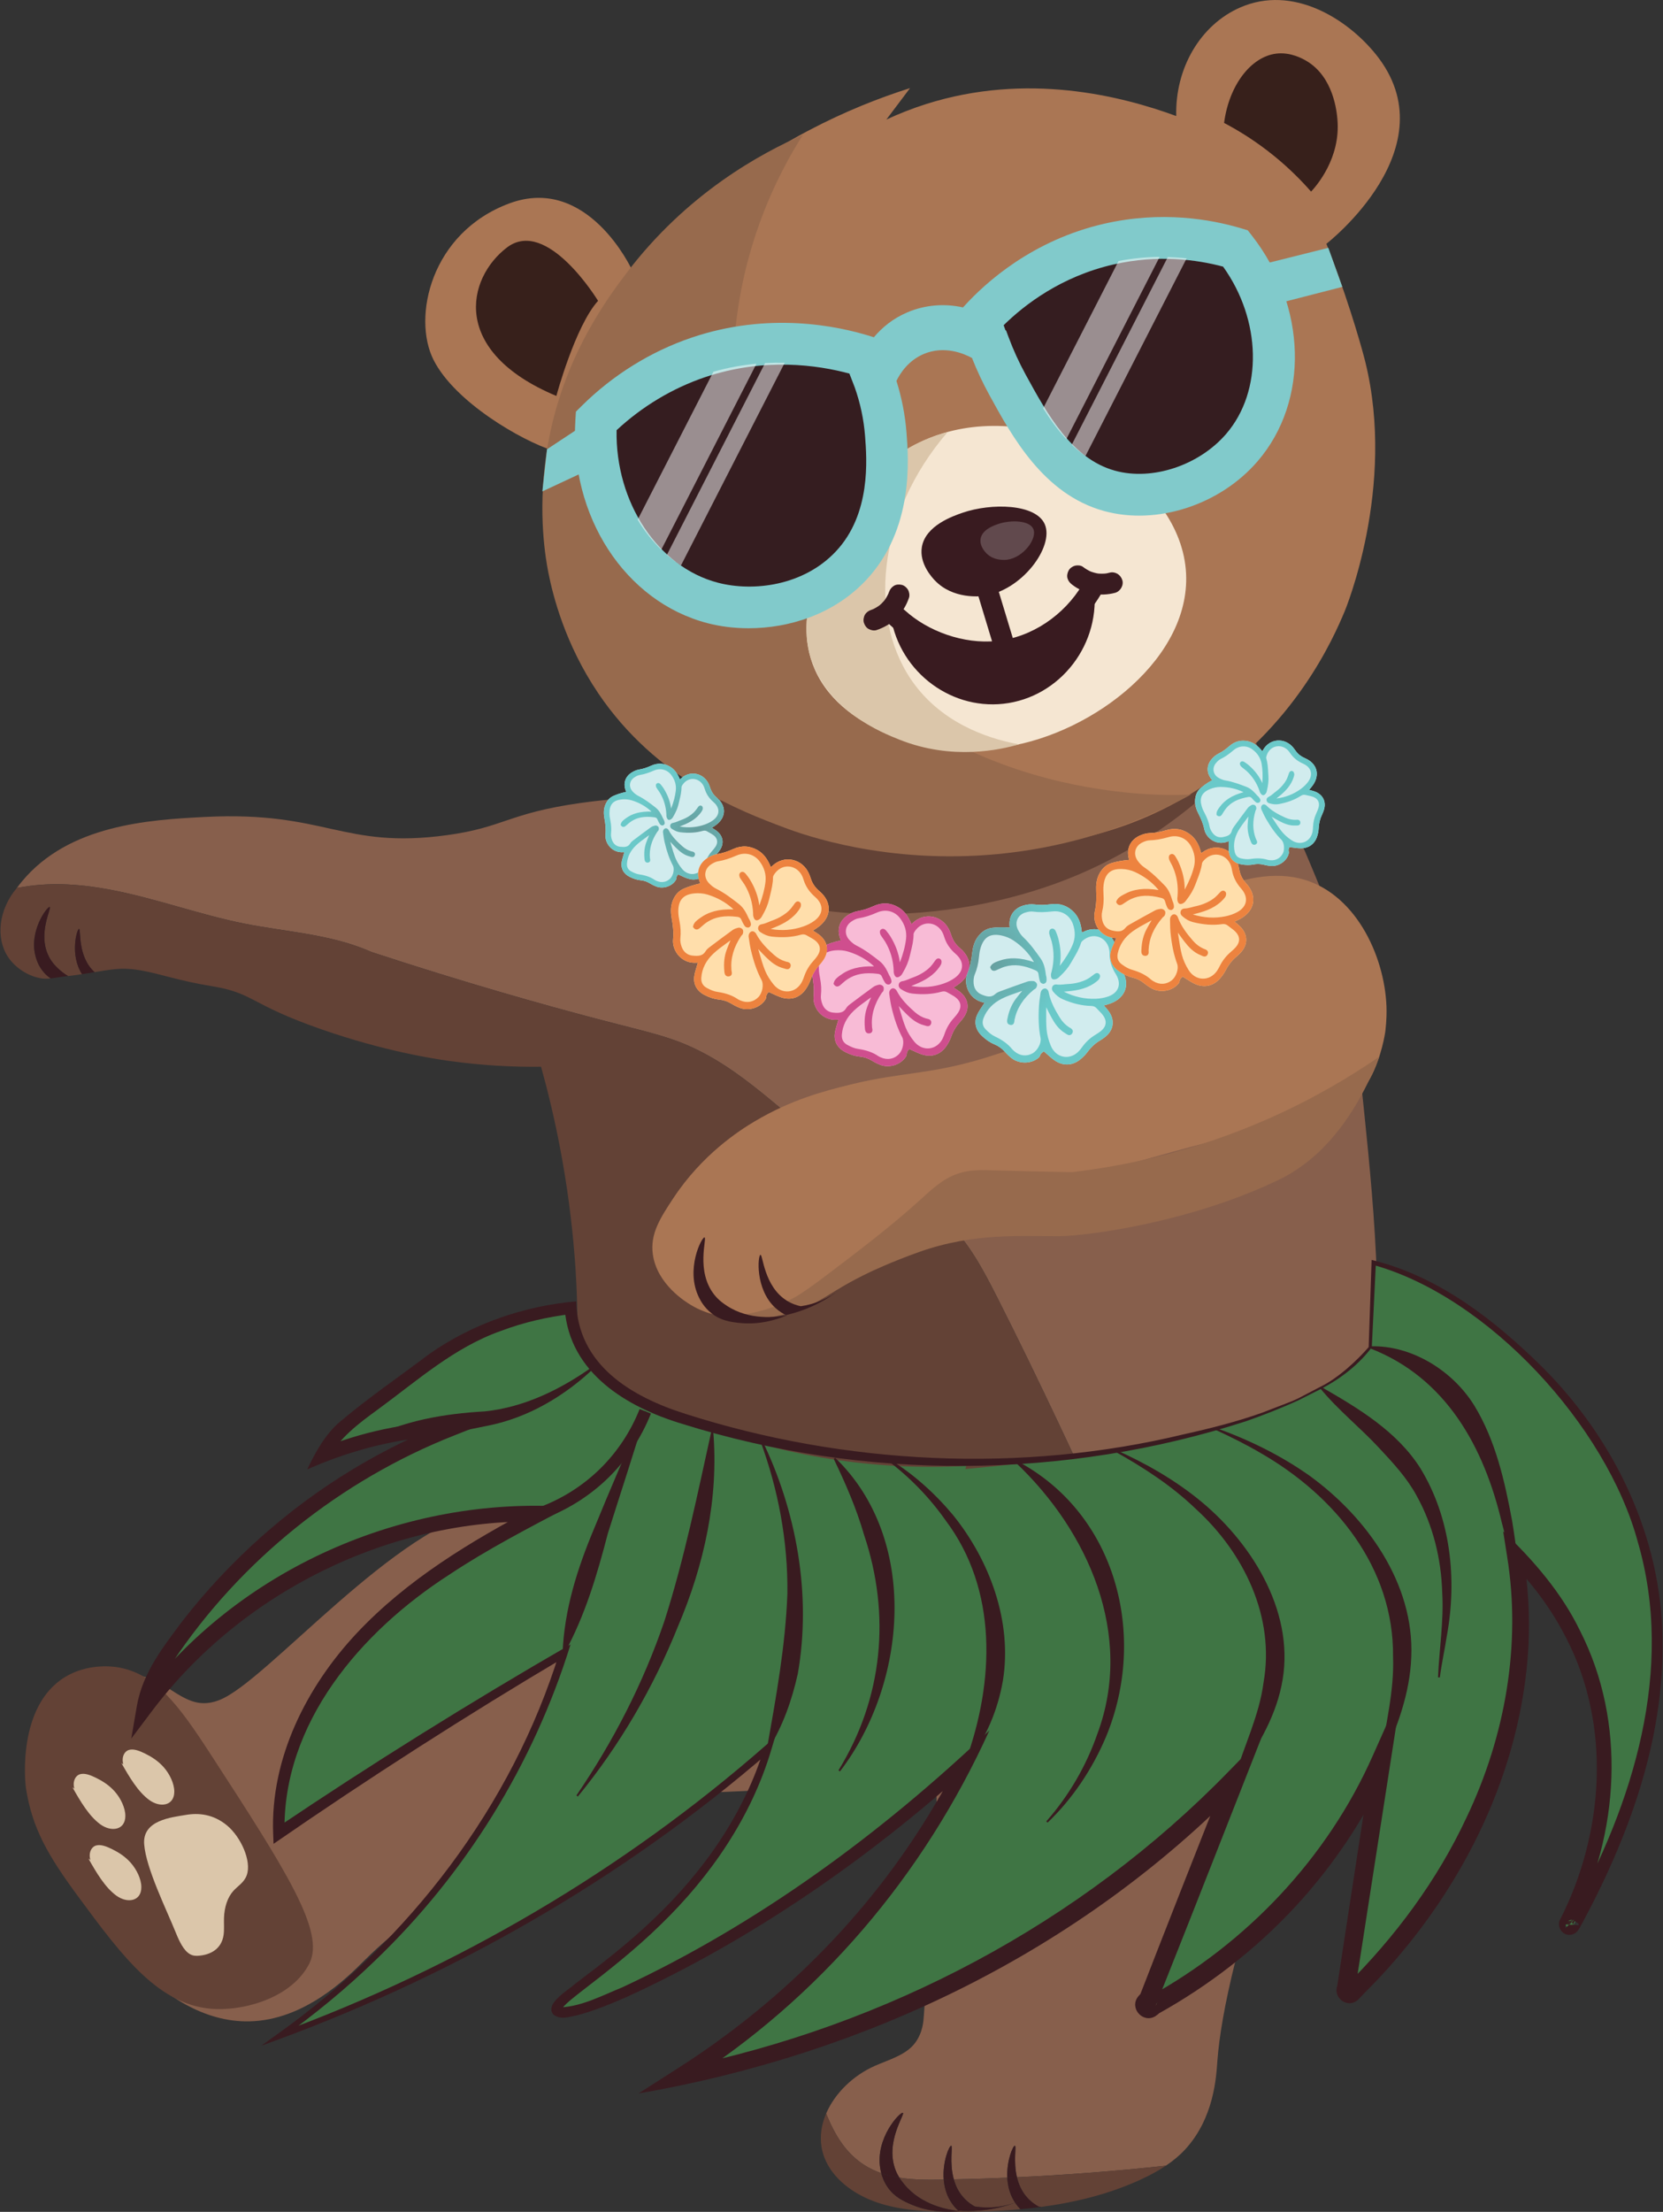 <svg width="158" height="210" viewBox="0 0 158 210" fill="none" xmlns="http://www.w3.org/2000/svg">
<rect x="0" y="0" width="158" height="210" fill="#333333" stroke="none"/>
<g id="Group 61">
<g id="Group 7">
<g id="Components">
<g id="bd21c204-cce2-4a2d-94c5-11ebf3af837f_1">
<path id="Vector" d="M66.409 123.185C66.539 123.447 66.883 124.131 67.618 124.703C68.518 125.402 69.463 125.518 70.231 125.601C72.168 125.812 73.809 125.293 74.819 124.858C73.759 125.063 71.208 125.395 69.047 123.966C68.729 123.755 68.287 123.459 67.864 122.925C66.08 120.675 67.2 117.529 66.936 117.483C66.672 117.436 65.091 120.531 66.409 123.185Z" fill="#391B20"/>
<path id="Vector_2" d="M73.667 124.175C74.05 124.526 74.427 124.738 74.671 124.858C75.259 124.725 75.908 124.535 76.595 124.263C78.215 123.621 79.442 122.758 80.295 122.033C79.587 122.656 78.504 123.415 77.039 123.817C76.703 123.91 76.38 123.974 76.076 124.017C75.792 123.956 75.296 123.821 74.771 123.498C72.573 122.144 72.488 119.091 72.248 119.136C72.005 119.183 71.712 122.385 73.667 124.175Z" fill="#391B20"/>
<path id="Vector_3" d="M96.262 139.324C94.125 160.354 88.019 161.115 89.1 173.13C89.087 172.991 88.647 179.142 87.768 191.45C87.74 191.842 87.689 192.97 86.931 193.974C86.069 195.116 84.478 195.537 83.11 196.143C81.049 197.056 79.312 198.746 78.492 200.665C78.496 200.674 78.499 200.682 78.503 200.691C79.488 203.133 80.832 205.183 83.387 206.2C83.499 206.245 83.612 206.287 83.726 206.326C83.677 206.138 83.651 205.985 83.634 205.887C83.141 202.971 85.542 200.478 85.781 200.599C86.019 200.72 84.044 203.396 85.097 206.062C85.203 206.33 85.324 206.555 85.447 206.751C86.786 206.967 88.174 206.963 89.536 206.941C89.578 206.94 89.621 206.938 89.663 206.938C89.526 205.231 90.196 203.702 90.373 203.721C90.55 203.741 90.172 205.316 90.622 206.916C92.316 206.881 94.01 206.828 95.703 206.755C95.624 205.123 96.253 203.703 96.423 203.721C96.593 203.74 96.253 205.185 96.619 206.713C101.346 206.491 106.066 206.126 110.771 205.616C111.433 205.171 112.047 204.671 112.579 204.097C115.386 201.067 115.553 197.099 115.66 195.688C116.006 191.091 117.683 183.328 122.577 169.203L96.262 139.324Z" fill="#875F4C"/>
<path id="Vector_4" d="M85.097 206.062C84.043 203.396 86.019 200.72 85.781 200.599C85.541 200.477 83.141 202.971 83.634 205.887C83.651 205.985 83.677 206.138 83.726 206.326C84.286 206.522 84.862 206.657 85.447 206.751C85.324 206.555 85.203 206.33 85.097 206.062Z" fill="#391B20"/>
<path id="Vector_5" d="M90.373 203.721C90.196 203.702 89.525 205.231 89.663 206.938C89.983 206.932 90.302 206.923 90.622 206.916C90.172 205.316 90.55 203.741 90.373 203.721Z" fill="#391B20"/>
<path id="Vector_6" d="M96.423 203.721C96.253 203.703 95.624 205.123 95.703 206.755C96.008 206.742 96.314 206.727 96.619 206.713C96.253 205.185 96.593 203.74 96.423 203.721Z" fill="#391B20"/>
<path id="Vector_7" d="M92.619 209.492C92.922 209.539 93.248 209.572 93.596 209.582C94.69 209.612 95.646 209.406 96.416 209.143C96.426 209.14 96.436 209.136 96.445 209.132C96.405 209.072 96.365 209.009 96.325 208.943C95.91 208.243 95.737 207.479 95.703 206.755C94.01 206.828 92.316 206.881 90.622 206.917C90.787 207.506 91.064 208.098 91.523 208.618C91.931 209.079 92.365 209.351 92.619 209.492Z" fill="#634236"/>
<path id="Vector_8" d="M97.574 208.618C97.981 209.079 98.416 209.352 98.669 209.492C98.756 209.506 98.846 209.518 98.936 209.529C102.208 209.093 105.396 208.302 108.345 206.949C109.187 206.563 110.011 206.126 110.77 205.617C106.066 206.127 101.346 206.492 96.619 206.713C96.776 207.368 97.062 208.038 97.574 208.618Z" fill="#634236"/>
<path id="Vector_9" d="M78.32 204.83C79.101 206.88 81.144 208.372 83.377 209.123C85.61 209.875 88.036 209.983 90.416 209.998C92.587 210.012 94.779 209.949 96.949 209.751C96.799 209.598 96.62 209.393 96.446 209.133C96.436 209.136 96.426 209.14 96.417 209.143C95.498 209.474 94.361 209.77 93.044 209.878C92.31 209.938 91.635 209.93 91.037 209.886C90.838 209.7 90.539 209.388 90.275 208.943C89.895 208.302 89.717 207.606 89.663 206.938C89.621 206.938 89.579 206.94 89.536 206.941C88.174 206.963 86.786 206.967 85.447 206.751C85.615 207.019 85.787 207.23 85.927 207.399C87.577 209.391 90.107 209.817 91.178 209.929C90.088 210.05 88.373 210.068 86.586 209.304C85.877 209.001 85.008 208.616 84.351 207.687C83.997 207.186 83.82 206.69 83.726 206.326C83.612 206.287 83.499 206.245 83.387 206.2C80.832 205.183 79.488 203.132 78.503 200.691C78.5 200.682 78.496 200.674 78.492 200.665C77.921 202.003 77.795 203.454 78.32 204.83Z" fill="#634236"/>
<path id="Vector_10" d="M86.585 209.304C88.373 210.068 90.088 210.05 91.177 209.929C90.106 209.817 87.577 209.391 85.927 207.4C85.786 207.23 85.615 207.019 85.447 206.752C84.862 206.657 84.286 206.522 83.726 206.326C83.82 206.69 83.997 207.186 84.351 207.687C85.007 208.616 85.876 209.001 86.585 209.304Z" fill="#391B20"/>
<path id="Vector_11" d="M96.416 209.143C96.427 209.14 96.437 209.136 96.447 209.133L96.447 209.132C96.437 209.136 96.427 209.14 96.416 209.143Z" fill="#634236"/>
<path id="Vector_12" d="M91.036 209.886C91.635 209.93 92.309 209.938 93.043 209.878C94.361 209.77 95.497 209.474 96.416 209.143C95.647 209.406 94.69 209.612 93.596 209.582C93.248 209.572 92.922 209.539 92.619 209.492C92.365 209.352 91.931 209.079 91.523 208.618C91.064 208.098 90.787 207.506 90.622 206.917C90.302 206.923 89.983 206.933 89.663 206.938C89.717 207.606 89.895 208.302 90.275 208.943C90.539 209.389 90.838 209.701 91.036 209.886Z" fill="#391B20"/>
<path id="Vector_13" d="M96.445 209.132C96.723 209.032 96.981 208.928 97.217 208.826C96.988 208.93 96.729 209.035 96.446 209.133C96.62 209.393 96.798 209.598 96.948 209.751C97.614 209.69 98.277 209.616 98.936 209.529C98.846 209.518 98.756 209.506 98.669 209.492C98.416 209.351 97.981 209.079 97.574 208.618C97.062 208.038 96.776 207.368 96.619 206.713C96.314 206.727 96.008 206.742 95.703 206.755C95.737 207.478 95.911 208.243 96.325 208.943C96.365 209.009 96.405 209.072 96.445 209.132Z" fill="#391B20"/>
<path id="Vector_14" d="M96.445 209.132L96.446 209.133C96.729 209.035 96.987 208.93 97.216 208.826C96.981 208.928 96.722 209.032 96.445 209.132Z" fill="#634236"/>
<path id="Vector_15" d="M128.934 98.113C128.925 97.856 128.897 96.86 128.761 95.521C128.761 95.521 128.607 94.001 128.314 92.413C127.959 90.49 124.687 81.738 119.172 70.212C115.787 72.95 105.313 80.686 90.2 80.795C80.85 80.862 73.609 77.981 69.637 76.023C66.226 75.649 61.147 75.384 55.114 76.243C48.237 77.223 47.858 78.562 42.444 79.296C32.529 80.641 30.997 76.99 19.527 77.562C14.102 77.833 6.541 78.316 2.086 83.684C1.923 83.881 1.763 84.088 1.605 84.3C1.856 84.26 2.094 84.224 2.305 84.189C5.064 83.735 7.923 83.975 10.653 84.505C14.891 85.326 18.97 86.844 23.203 87.687C26.971 88.438 30.88 88.659 34.466 90.043C34.742 90.149 35.013 90.264 35.283 90.383C44.297 93.342 51.625 95.396 56.813 96.759C62.037 98.13 63.959 98.439 66.981 100.051C72.143 102.805 76.077 107.441 81.078 110.48C84.006 112.26 87.308 113.501 89.82 115.835C91.992 117.853 93.409 120.54 94.751 123.188C98.77 131.111 102.496 139.18 106.221 147.246C107.06 149.063 107.902 150.889 108.432 152.82C108.6 153.433 108.723 154.138 108.37 154.667C108.024 155.186 107.349 155.344 106.739 155.461C91.56 158.379 75.265 161.185 61.131 154.909C58.842 153.892 56.595 152.602 55.032 150.638C54.025 149.372 53.368 147.922 52.928 146.378C50.302 158.887 46.243 161.106 47.141 171.083L122.717 167.753C124.156 154.623 127.38 153.478 129.652 138.186C130.236 134.256 130.804 130.435 130.858 125.167C130.963 114.895 129.08 102.378 128.934 98.113Z" fill="#875F4C"/>
<path id="Vector_16" d="M13.475 92.147C15.22 92.46 17.103 93.142 20.058 93.619C24.201 94.288 23.596 95.317 30.601 97.748C36.499 99.795 41.064 100.501 42.618 100.72C44.26 100.951 45.784 101.093 47.165 101.177C48.711 101.271 50.077 101.293 51.218 101.282C51.281 101.281 51.345 101.281 51.406 101.28C52.669 105.814 54.03 111.992 54.605 119.415C54.796 121.886 55.204 128.413 54.303 137.278C53.941 140.843 53.464 143.824 52.928 146.378C53.368 147.922 54.025 149.372 55.032 150.638C56.595 152.602 58.842 153.892 61.131 154.909C75.266 161.185 91.56 158.379 106.739 155.462C107.349 155.344 108.024 155.186 108.37 154.667C108.723 154.139 108.6 153.433 108.432 152.82C107.902 150.889 107.06 149.063 106.221 147.246C102.496 139.18 98.77 131.111 94.752 123.188C93.409 120.54 91.992 117.853 89.82 115.835C87.308 113.501 84.006 112.26 81.078 110.481C76.077 107.441 72.143 102.805 66.981 100.051C63.959 98.439 62.037 98.131 56.813 96.759C51.626 95.396 44.297 93.342 35.283 90.383C35.013 90.264 34.742 90.149 34.466 90.043C30.88 88.659 26.972 88.438 23.203 87.688C18.97 86.844 14.891 85.326 10.653 84.505C7.923 83.975 5.065 83.735 2.305 84.19C2.094 84.225 1.856 84.26 1.605 84.3C-0.13 86.345 -0.424 89.041 0.747 90.831C1.401 91.832 2.564 92.628 3.8 92.868C4.163 92.939 4.474 92.934 4.816 92.896C4.602 92.751 4.392 92.575 4.194 92.353C3.657 91.753 3.47 91.119 3.4 90.875C2.688 88.415 4.509 86.03 4.727 86.111C4.944 86.191 3.507 88.691 4.676 90.881C4.953 91.4 5.284 91.721 5.522 91.949C5.82 92.235 6.139 92.472 6.466 92.668C6.947 92.614 7.387 92.553 7.796 92.492C6.609 90.677 7.304 88.195 7.51 88.194C7.722 88.192 7.323 90.8 8.983 92.293C8.985 92.295 8.987 92.297 8.989 92.299C9.653 92.187 10.259 92.086 10.881 92.021C11.784 91.927 12.609 91.992 13.467 92.145L13.475 92.147Z" fill="#634236"/>
<path id="Vector_17" d="M4.676 90.88C3.507 88.69 4.944 86.191 4.727 86.111C4.509 86.03 2.688 88.415 3.4 90.875C3.47 91.118 3.657 91.752 4.194 92.353C4.392 92.575 4.602 92.751 4.816 92.896C5.228 92.849 5.686 92.754 6.34 92.683C6.383 92.678 6.424 92.673 6.466 92.668C6.139 92.472 5.82 92.235 5.522 91.949C5.284 91.72 4.954 91.4 4.676 90.88Z" fill="#391B20"/>
<path id="Vector_18" d="M8.983 92.293C7.323 90.8 7.722 88.192 7.51 88.194C7.304 88.195 6.609 90.677 7.796 92.491C8.221 92.427 8.615 92.361 8.989 92.299C8.987 92.297 8.985 92.295 8.983 92.293Z" fill="#391B20"/>
<path id="Vector_19" d="M54.907 148.349C52.151 144.405 49.697 143.453 47.971 143.309C39.936 142.634 27.088 157.727 21.793 160.921C21.215 161.27 20.349 161.735 19.262 161.704C17.835 161.663 16.57 160.605 15.284 159.839C12.375 158.106 7.6 159.109 5.462 160.968C1.258 164.626 4.785 174.674 7.894 180.008C8.674 181.346 14.939 192.096 23.697 191.913C28.925 191.804 32.958 187.789 34.56 186.189C41.02 179.741 54.04 171.326 83.094 163.321" fill="#875F4C"/>
<path id="Vector_20" d="M6.154 159.238C1.627 162.023 2.387 169.259 2.461 169.742C3.061 173.632 4.585 176.214 7.501 180.163C11.651 185.782 15.191 190.574 20.522 190.746C23.573 190.844 27.832 189.531 29.399 186.404C30.901 183.405 27.265 177.707 19.932 166.434C17.012 161.946 14.743 158.819 11.077 158.281C10.658 158.219 8.312 157.911 6.154 159.238Z" fill="#634236"/>
<path id="Vector_21" d="M58.006 75.859C58.778 76.801 60.053 78.234 61.843 79.713C72.891 88.833 89.343 87.884 100.361 83.864C109.207 80.636 115.419 75.112 119.398 70.522C116.107 73.177 108.089 78.911 96.229 80.454C83.313 82.135 73.41 77.859 69.665 76.007C65.779 75.958 61.893 75.908 58.006 75.859Z" fill="#634236"/>
<path id="Vector_22" d="M76.865 12.369C69.072 16.467 63.584 21.6 60.028 25.593C60.028 25.593 55.85 16.538 48.386 19.314C40.923 22.089 39.154 30.129 41.189 34.167C43.224 38.205 49.599 41.843 52.483 42.76C52.085 45.262 51.761 49.212 52.685 53.899C53.117 56.087 54.265 60.692 57.426 65.372C62.954 73.557 71.003 76.585 75.131 78.138C76.779 78.757 84.746 81.638 95.403 80.641C99.697 80.24 106.547 79.599 113.756 74.987C123.009 69.067 126.715 60.531 127.762 58.026C127.762 58.026 132.672 46.28 129.707 34.32C129.492 33.453 128.391 29.402 126.497 24.378C126.306 23.873 126.16 23.511 126.019 23.146C126.019 23.146 137.839 13.998 130.718 5.161C128.018 1.81 122.85 -1.492 117.815 0.716C114.076 2.354 111.638 6.436 111.754 11.017C106.504 9.092 97.557 6.842 87.979 9.883C86.637 10.309 85.382 10.808 84.211 11.353C84.962 10.357 85.712 9.361 86.463 8.365C83.553 9.287 80.292 10.567 76.865 12.369Z" fill="#AA7654"/>
<path id="Vector_23" d="M76.275 12.814C72.392 14.517 65.256 18.314 59.438 26.038C57.492 28.621 53.166 34.494 51.893 43.205C51.074 48.807 51.862 53.16 52.095 54.344C52.533 56.562 53.686 61.154 56.836 65.817C62.364 74.002 70.413 77.029 74.541 78.582C76.364 79.268 84.258 82.096 94.813 81.086C103.214 80.282 109.56 77.405 113.166 75.432C111.974 75.518 89.668 76.751 76.896 58.663C67.488 45.339 67.204 27.128 76.275 12.814Z" fill="#976A4D"/>
<path id="Vector_24" d="M52.86 37.593C52.86 37.593 54.639 30.978 56.821 28.562C56.821 28.562 51.975 20.584 48.158 23.503C44.34 26.421 42.758 33.367 52.86 37.593Z" fill="#37201B"/>
<path id="Vector_25" d="M124.564 18.193C123.64 17.138 122.47 15.957 121.022 14.784C119.324 13.408 117.689 12.402 116.299 11.671C116.78 8.03 118.888 5.382 121.25 5.091C122.62 4.922 123.773 5.583 124.066 5.75C126.718 7.269 127.007 10.65 127.068 11.355C127.383 15.039 125.047 17.671 124.564 18.193Z" fill="#37201B"/>
<path id="Vector_26" d="M112.661 54.061C113.391 62.327 103.94 69.606 95.623 70.89C89.178 71.885 80.181 69.77 77.428 63.589C76.17 60.763 76.683 58.025 77.042 56.11C78.131 50.29 82.444 43.29 89.624 41.129C99.457 38.172 111.871 45.123 112.661 54.061Z" fill="#F5E6D2"/>
<path id="Vector_27" d="M96.819 70.67C95.061 71.178 90.484 72.228 85.456 70.226C83.808 69.57 78.632 67.509 77.044 62.517C76.319 60.239 76.655 58.338 77.044 56.143C77.095 55.852 78.24 49.83 82.947 45.173C84.811 43.329 86.486 42.437 86.931 42.208C88.15 41.581 89.245 41.228 90.031 41.022C83.263 48.88 82.371 58.982 86.931 65.037C89.999 69.11 94.737 70.295 96.819 70.67Z" fill="#DBC6AA"/>
<path id="Vector_28" d="M99.263 49.773C100.182 51.887 97.09 56.093 93.47 56.578C93.163 56.619 90.54 56.928 88.806 55.093C88.574 54.847 87.322 53.521 87.584 51.942C87.923 49.898 90.54 48.997 91.449 48.683C94.181 47.742 98.414 47.819 99.263 49.773Z" fill="#391B20"/>
<path id="Vector_29" d="M92.059 53.644C92.85 56.253 93.64 58.862 94.431 61.471C94.8 62.689 96.707 62.17 96.336 60.943C95.545 58.334 94.755 55.725 93.964 53.117C93.595 51.898 91.688 52.417 92.059 53.644Z" fill="#391B20"/>
<path id="Vector_30" d="M84.564 59.339C86.422 61.041 88.889 62.25 91.358 62.686C95.358 63.393 99.401 62.103 102.323 59.288C103.178 58.463 103.943 57.515 104.552 56.492C105.206 55.394 103.499 54.395 102.846 55.491C101.118 58.393 98.042 60.523 94.665 60.86C91.556 61.171 88.154 59.944 85.961 57.936C85.023 57.077 83.622 58.476 84.564 59.339Z" fill="#391B20"/>
<path id="Vector_31" d="M101.883 55.525C103.019 56.401 104.564 56.65 105.937 56.287C106.436 56.155 106.789 55.572 106.626 55.066C106.46 54.55 105.947 54.232 105.411 54.373C105.256 54.414 105.099 54.446 104.939 54.469C105.027 54.457 105.114 54.445 105.202 54.433C104.863 54.478 104.524 54.479 104.185 54.437C104.273 54.448 104.361 54.46 104.448 54.472C104.111 54.424 103.785 54.334 103.471 54.202C103.55 54.235 103.629 54.268 103.707 54.302C103.412 54.172 103.136 54.009 102.88 53.812C102.692 53.666 102.336 53.652 102.119 53.712C101.89 53.775 101.642 53.953 101.529 54.168C101.408 54.398 101.347 54.677 101.429 54.932C101.514 55.195 101.667 55.359 101.883 55.525Z" fill="#391B20"/>
<path id="Vector_32" d="M83.292 59.819C84.061 59.56 84.778 59.129 85.326 58.523C85.796 58.004 86.136 57.411 86.364 56.749C86.444 56.515 86.385 56.193 86.264 55.985C86.144 55.779 85.909 55.583 85.674 55.529C85.421 55.471 85.137 55.483 84.913 55.629C84.689 55.774 84.546 55.967 84.459 56.222C84.429 56.309 84.395 56.396 84.36 56.481L84.459 56.245C84.329 56.548 84.163 56.833 83.964 57.095L84.118 56.894C83.919 57.149 83.692 57.377 83.437 57.575L83.637 57.42C83.383 57.612 83.11 57.772 82.818 57.897L83.054 57.797C82.96 57.837 82.864 57.873 82.767 57.906C82.523 57.988 82.309 58.135 82.177 58.362C82.053 58.575 82.001 58.888 82.077 59.127C82.155 59.367 82.303 59.598 82.531 59.719C82.759 59.84 83.04 59.905 83.292 59.819Z" fill="#391B20"/>
<path id="Vector_33" d="M98.175 50.221C98.569 51.128 97.243 52.933 95.69 53.141C95.558 53.158 94.433 53.291 93.689 52.503C93.59 52.398 93.052 51.829 93.165 51.152C93.31 50.275 94.433 49.888 94.823 49.754C95.995 49.35 97.811 49.383 98.175 50.221Z" fill="#61494D"/>
<path id="Vector_34" d="M100.951 112.178C107.532 110.568 113.991 108.449 120.624 107.07C123.121 106.55 128.487 105.489 130.171 102.394C131.266 100.384 131.607 98.009 131.607 98.009C131.607 98.009 131.777 96.778 131.727 95.531C131.533 90.652 128.696 84.629 123.44 83.392C117.6 82.018 109.985 86.847 106.208 91.181C104.253 93.425 101.979 96.452 97.503 99.029C96.69 99.498 96.013 99.643 94.73 100.073C88.636 102.112 85.957 101.685 80.733 102.987C78.253 103.605 75.204 104.39 71.707 106.462C70.221 107.344 66.719 109.605 63.983 113.742C62.714 115.662 61.77 117.136 62.021 119.056C62.401 121.957 65.214 123.644 65.648 123.904C67.282 124.884 68.834 125.008 69.545 125.056C72.078 125.228 74.048 124.347 74.94 123.928C80.27 121.425 84.303 117.977 87.522 116.032C89.074 115.095 93.054 114.11 100.951 112.178Z" fill="#AA7654"/>
<path id="Vector_35" d="M84.57 58.07C85 58.476 89.563 62.629 95.786 61.331C100.913 60.261 103.464 56.263 103.902 55.55C104.717 61.078 100.745 66.215 95.343 66.816C90.076 67.402 85.17 63.484 84.57 58.07Z" fill="#391B20"/>
<path id="Vector_36" d="M68.927 125.075C68.914 124.939 71.773 125.027 75.041 123.417C75.511 123.186 76.179 122.842 78.326 121.222C81.451 118.862 84.582 116.498 87.484 113.866C88.441 112.999 89.4 112.085 90.59 111.587C91.974 111.009 93.156 111.076 94.749 111.124C96.261 111.169 98.563 111.23 101.836 111.289C106.754 110.714 113.29 109.39 120.431 106.248C124.652 104.391 128.191 102.292 131.056 100.319C128.151 107.605 124.391 110.625 121.464 112.03C112.952 116.115 103.186 117.344 100.656 117.366C97.13 117.397 92.621 117 87.374 118.849C84.74 119.777 82.651 120.776 82.651 120.776C78.758 122.638 78.211 123.614 75.568 124.482C72.007 125.652 68.94 125.215 68.927 125.075Z" fill="#976A4D"/>
<path id="Vector_37" d="M16.706 183.501C17.025 184.29 17.439 185.185 18.047 185.533C18.349 185.706 18.645 185.705 18.921 185.68C19.996 185.584 21.045 185.055 21.243 183.716C21.316 183.218 21.265 182.648 21.281 182.116C21.313 181.057 21.624 180.143 22.158 179.542C22.597 179.048 23.192 178.743 23.445 178.033C23.924 176.69 22.879 174.399 21.57 173.314C20.262 172.23 18.851 172.104 17.645 172.315C16.328 172.545 13.519 172.791 13.697 175.098C13.874 177.386 15.793 181.246 16.706 183.501Z" fill="#DBC6AA"/>
<path id="Vector_38" d="M6.882 169.692C7.632 171.018 8.455 172.42 9.521 173.2C10.588 173.98 11.912 173.748 11.909 172.406C11.907 171.636 11.467 170.736 10.918 170.109C10.369 169.482 9.726 169.087 9.101 168.781C8.584 168.528 8.043 168.322 7.604 168.45C7.165 168.578 6.872 169.138 7.063 169.818" fill="#DBC6AA"/>
<path id="Vector_39" d="M11.533 167.385C12.283 168.711 13.106 170.112 14.172 170.892C15.239 171.672 16.563 171.441 16.56 170.099C16.558 169.329 16.118 168.429 15.569 167.802C15.02 167.175 14.377 166.78 13.751 166.473C13.235 166.22 12.693 166.015 12.255 166.143C11.816 166.271 11.523 166.83 11.714 167.51" fill="#DBC6AA"/>
<path id="Vector_40" d="M8.402 176.461C9.152 177.787 9.975 179.188 11.041 179.968C12.108 180.748 13.432 180.517 13.429 179.175C13.427 178.405 12.987 177.505 12.438 176.878C11.889 176.251 11.246 175.856 10.62 175.549C10.104 175.296 9.563 175.091 9.124 175.219C8.685 175.347 8.392 175.906 8.583 176.586" fill="#DBC6AA"/>
<path id="Vector_41" d="M123.356 132.855C123.163 132.945 122.969 133.036 122.771 133.125C122.004 133.463 121.286 133.749 120.577 133.999C120.56 134.004 120.543 134.012 120.528 134.02C120.485 134.027 120.444 134.039 120.403 134.064C120.318 134.111 120.237 134.14 120.141 134.176L119.63 134.354C119.226 134.491 118.791 134.639 118.352 134.803C118.331 134.806 118.308 134.811 118.288 134.816C118.185 134.844 118.09 134.876 117.997 134.905C117.914 134.932 117.83 134.96 117.739 134.985C116.201 135.475 114.529 135.895 112.489 136.373C112.484 136.373 112.479 136.374 112.473 136.374C109.31 137.115 105.846 137.755 102.18 138.278C99.076 138.726 95.639 139.12 91.714 139.475C91.746 139.375 91.779 139.274 91.81 139.176C83.097 139.659 74.285 138.255 66.149 135.086C61.226 133.169 56.861 131.531 55.049 127.459C54.48 126.181 54.289 125.002 54.218 124.187C49.759 124.698 46.555 126.005 44.504 127.064C40.999 128.875 40.122 129.939 35.532 133.273C33.633 134.653 31.666 136.111 30.603 138.208C34.509 136.609 38.707 135.731 42.925 135.631C32.452 139.71 23.205 146.909 16.66 156.079C15.361 157.898 14.14 159.86 13.767 162.067C22.424 150.491 36.791 143.456 51.201 143.735C45.117 146.942 39.093 150.503 34.356 155.504C29.62 160.504 26.258 167.157 26.492 174.055C35.312 168.055 44.333 162.352 53.534 156.962C52.51 160.166 51.155 163.612 49.348 167.177C42.746 180.198 33.314 188.485 26.621 193.267C39.811 188.412 56.645 180.209 72.96 165.991C68.003 182.356 51.985 189.472 52.89 190.895C53.747 192.244 68.212 185.971 82.848 174.737C86.646 171.822 89.683 169.165 91.85 167.177C90.33 170.22 88.444 173.48 86.094 176.812C79.115 186.711 70.953 193.129 64.696 197.121C75.124 194.992 90.048 190.382 104.837 179.629C109.737 176.066 113.89 172.361 117.381 168.807C114.779 175.416 109.099 189.839 109.065 189.886C109.044 189.914 109.02 189.94 109.02 189.94C109.008 189.953 108.997 189.964 108.985 189.975C108.941 190.018 108.883 190.071 108.832 190.147C108.734 190.293 108.758 190.485 108.888 190.601C109.017 190.72 109.211 190.721 109.343 190.606C109.376 190.576 109.409 190.554 109.44 190.533C109.507 190.482 109.563 190.436 109.605 190.391C114.204 187.839 120.965 183.217 126.53 175.33C128.584 172.421 130.109 169.584 131.253 167.028C129.325 179.69 127.96 188.579 127.892 188.804C127.886 188.825 127.818 189 127.903 189.141C127.927 189.182 127.961 189.218 128.002 189.247C128.144 189.347 128.337 189.326 128.454 189.199C128.665 188.963 128.864 188.744 129.055 188.556C130.345 187.28 143.361 174.843 144.413 156.417C144.528 154.391 144.547 151.348 143.944 147.609C146.036 149.687 149.143 153.372 150.975 158.782C154.826 170.153 150.009 180.176 148.879 182.389C148.879 182.389 148.867 182.429 148.858 182.457C148.847 182.471 148.835 182.485 148.826 182.505C148.728 182.646 148.75 182.839 148.881 182.959C149.022 183.087 149.243 183.07 149.371 182.93C149.372 182.928 149.372 182.927 149.372 182.927L149.373 182.927L149.374 182.927L149.375 182.926L149.375 182.923C149.375 182.923 149.376 182.923 149.376 182.922L149.377 182.922C149.377 182.922 149.378 182.922 149.378 182.92C149.378 182.92 149.379 182.922 149.379 182.921C149.425 182.867 149.454 182.816 149.476 182.777C149.494 182.759 149.526 182.708 149.54 182.683C156.636 169.927 158.977 158.254 156.501 147.989C155.597 144.176 154.098 140.603 152.045 137.374C148.827 132.267 144.654 127.886 139.643 124.353C138.948 123.863 138.491 123.508 137.784 123.062C134.949 121.271 132.317 120.37 130.515 119.888C130.405 122.56 130.296 125.233 130.186 127.906C129.929 128.227 129.646 128.553 129.333 128.879C128.045 130.224 126.676 131.135 125.498 131.755L125.498 131.756C124.817 132.14 124.105 132.503 123.356 132.855" fill="#3F7544"/>
<path id="Vector_42" d="M123.392 132.934C121.812 133.661 120.016 134.366 118.373 134.94C101.224 140.479 82.16 140.628 64.826 135.187C59.573 133.614 54.095 130.363 53.65 124.236C53.65 124.237 54.282 124.756 54.282 124.756C51.997 125.033 49.742 125.551 47.597 126.36C43.159 127.926 39.683 131.051 35.918 133.806C34.04 135.171 32.173 136.577 31.198 138.513L30.35 137.586C34.329 135.949 38.606 135.045 42.908 134.935L46.831 134.834L43.175 136.279C32.359 140.542 22.833 148.14 16.373 157.85C15.495 159.223 14.777 160.675 14.524 162.197L13.151 161.603C22.527 148.967 38.44 141.992 54.02 143.07C50.212 145.076 46.245 147.129 42.679 149.508C34.334 154.872 26.793 163.586 27.033 174.037L26.188 173.605C35.323 167.454 44.672 161.628 54.206 156.129C50.683 167.509 44.225 177.92 35.642 186.137C32.878 188.81 29.9 191.254 26.777 193.488L26.528 193.013C43.405 186.816 59.19 177.586 72.733 165.729L73.634 164.94L73.29 166.092C71.398 172.495 67.507 178.156 62.748 182.755C60.381 185.074 57.767 187.128 55.168 189.122C54.568 189.599 53.88 190.107 53.41 190.663C53.365 190.721 53.328 190.786 53.326 190.797C53.331 190.825 53.344 190.678 53.272 190.609C53.214 190.55 53.22 190.579 53.275 190.584C55.298 190.487 57.219 189.455 59.109 188.689C72.008 182.678 83.692 174.103 93.998 164.301C87.743 178.063 77.877 189.7 65.119 197.791C65.119 197.792 64.538 196.343 64.538 196.343C84.19 192.351 102.71 182.615 116.742 168.175C116.742 168.175 119.834 165.016 119.834 165.016C117.211 171.67 113.48 181.21 110.836 187.829C110.573 188.471 110.104 189.682 109.841 190.328L109.808 190.412C109.813 190.406 109.785 190.453 109.817 190.405C109.905 190.275 109.95 190.093 109.933 189.941L109.688 190.566L109.614 190.641C109.611 190.647 109.608 190.654 109.601 190.657L109.593 190.659L109.589 190.66C109.932 190.15 109.324 189.549 108.829 189.852C108.643 189.983 108.879 189.811 108.904 189.788C108.909 189.779 108.916 189.775 108.928 189.774L109.163 189.588C118.456 184.479 126.122 176.405 130.439 166.661L133.158 160.565C132.483 164.918 130.177 179.755 129.463 184.353L128.794 188.649L128.752 188.918C128.743 188.997 128.711 189.156 128.733 189.028C128.788 188.493 128.128 188.241 127.815 188.596C132.527 183.942 136.554 178.531 139.359 172.505C143 164.863 144.555 156.134 143.183 147.733L142.814 145.388C145.692 148.13 148.376 151.23 150.121 154.837C154.538 163.507 153.857 174.145 149.46 182.688C149.461 182.688 149.502 182.587 149.502 182.587L149.482 182.652L149.373 182.86C149.391 182.84 149.405 182.815 149.415 182.788L149.362 182.88C149.461 182.743 149.419 182.541 149.3 182.458C149.173 182.359 148.997 182.372 148.893 182.487C148.752 182.615 148.692 182.889 148.734 183.055C148.734 183.055 149.548 182.297 149.548 182.298L148.745 182.758C148.737 182.739 149.523 182.298 149.528 182.288C149.43 182.262 149.238 182.248 149.051 182.356C148.865 182.463 148.78 182.637 148.753 182.734C148.756 182.734 149.546 182.282 149.55 182.292C149.252 182.18 148.83 182.422 148.76 182.717L150.012 182.778L149.962 182.633L149.412 182.268L148.828 182.573L148.762 182.713L148.885 182.496C148.891 182.479 148.899 182.466 148.911 182.454L149.086 182.282C149.044 182.304 148.986 182.325 148.97 182.368L148.986 182.339L149.057 182.209L149.198 181.948C155.161 171.289 159.145 158.48 155.597 146.365C152.648 135.426 141.445 123.138 130.461 120.09C130.461 120.09 130.722 119.897 130.722 119.897L130.334 127.912C129.102 129.564 127.375 130.889 125.546 131.848C125.546 131.849 125.6 131.777 125.598 131.783L125.585 131.829L125.548 131.847L123.392 132.934L123.319 132.776L125.446 131.665L125.396 131.729C125.396 131.728 125.407 131.685 125.408 131.684C127.173 130.842 128.999 129.091 130.036 127.899C130.036 127.899 130.307 119.879 130.307 119.879L130.315 119.62L130.568 119.686C136.802 121.264 142.05 125.366 146.562 129.823C153.374 136.633 157.859 145.888 157.95 155.634C158.13 165.287 154.672 174.603 150.125 182.965L150.105 183.001L150.055 183.081C150.02 183.133 149.982 183.183 149.942 183.231L150.04 183.101C149.987 183.184 149.931 183.267 149.872 183.346L149.995 183.129L149.929 183.268L149.344 183.573L148.794 183.209L148.743 183.063L149.995 183.124C149.971 183.2 149.92 183.308 149.813 183.406C149.651 183.565 149.382 183.605 149.208 183.553L149.999 183.109C149.972 183.207 149.886 183.381 149.699 183.489C149.512 183.597 149.32 183.583 149.222 183.558C149.223 183.555 150.004 183.101 150.002 183.096L149.199 183.556C149.186 183.56 150.01 182.798 150.009 182.798C150.096 183.26 149.665 183.658 149.213 183.694C148.391 183.809 147.802 182.799 148.289 182.13L148.236 182.221C148.267 182.163 148.302 182.106 148.342 182.054L148.233 182.262L148.255 182.19C152.415 173.987 153.092 163.795 148.798 155.51C147.413 152.789 145.574 150.304 143.402 148.159L144.704 147.485C145.178 150.381 145.363 153.331 145.218 156.27C144.58 168.05 139.08 179.173 131.111 187.707C130.472 188.405 129.778 189.047 129.153 189.736C129.098 189.802 129.022 189.872 128.956 189.926C127.967 190.699 126.639 189.649 127.054 188.54C127.067 188.489 127.102 188.205 127.115 188.141C127.512 185.459 129.914 169.929 130.371 166.893L132.065 167.396C129.828 172.429 126.737 177.075 122.993 181.106C119.241 185.132 114.839 188.528 110.045 191.193L110.279 191.008C110.035 191.217 110.125 191.178 109.751 191.436C108.602 192.118 107.29 190.692 108.105 189.594L108.165 189.521L108.289 189.38C108.287 189.381 108.363 189.3 108.351 189.314L108.106 189.94C110.452 183.891 114.125 174.569 116.547 168.476L118.018 169.439C102.602 185.256 82.263 195.027 60.658 198.761C60.659 198.761 64.272 196.451 64.272 196.451C72.813 191.025 80.332 183.956 86.094 175.603C88.015 172.822 89.744 169.906 91.269 166.884L92.288 167.659C82.492 176.499 71.514 184.112 59.516 189.611C57.996 190.269 56.47 190.906 54.826 191.341C54.113 191.463 53.224 191.834 52.561 191.245C51.737 190.22 53.992 188.958 54.601 188.384C57.23 186.401 59.808 184.406 62.16 182.141C66.868 177.66 70.722 172.155 72.629 165.89L73.186 166.253C59.01 178.551 42.465 187.929 24.836 194.221C24.836 194.221 26.465 193.046 26.465 193.046C38.866 184.208 48.644 171.492 53.17 156.845L53.726 157.294C44.278 162.891 35.028 168.821 25.99 175.059L25.951 174.074C25.685 166.935 29.122 160.148 33.897 155.056C38.689 149.956 44.753 146.319 50.866 143.093L51.187 144.459C37.009 144.197 22.905 151.168 14.381 162.531L12.472 165.067L13.008 161.938C13.57 158.778 15.521 156.344 17.349 153.887C21.811 148.16 27.311 143.248 33.515 139.5C36.434 137.738 39.5 136.222 42.674 134.982L42.941 136.326C38.201 136.397 33.523 137.6 29.191 139.508C29.963 137.86 30.945 136.12 32.325 134.965C35.08 132.644 37.924 130.722 40.812 128.534C44.915 125.665 49.781 123.999 54.743 123.552C54.872 129.566 59.954 132.607 65.135 134.241C80.297 139.088 97.074 139.889 112.444 136.183C115.009 135.614 117.525 134.979 119.949 134.114C120.569 133.878 121.269 133.612 121.911 133.358C122.385 133.178 122.859 132.995 123.319 132.776L123.392 132.934Z" fill="#391B20"/>
<path id="Vector_43" d="M34.784 136.714C38.27 134.882 42.182 134.221 46.059 134.001C49.838 133.609 53.338 131.886 56.421 129.672L56.531 129.806C53.7 132.513 50.177 134.621 46.282 135.374C44.348 135.747 42.511 136.201 40.612 136.431C38.711 136.648 36.819 136.931 34.826 136.883L34.784 136.714Z" fill="#391B20"/>
<path id="Vector_44" d="M51.391 144.282L51.01 143.187C53.237 142.406 55.306 141.12 56.994 139.469C58.625 137.875 59.931 135.908 60.77 133.78L61.843 134.207C60.944 136.486 59.546 138.592 57.8 140.3C55.992 142.068 53.776 143.445 51.391 144.282Z" fill="#391B20"/>
<path id="Vector_45" d="M53.451 156.939C53.614 152.798 54.857 148.912 56.439 145.143C57.976 141.39 59.577 137.661 61.227 133.961L61.388 134.026C60.24 137.908 58.963 141.736 57.751 145.591C56.724 149.534 55.595 153.37 53.617 156.985L53.451 156.939Z" fill="#391B20"/>
<path id="Vector_46" d="M72.879 165.96C73.75 161.021 74.621 156.279 74.81 151.297C74.865 146.342 73.944 141.393 72.213 136.737L72.372 136.667C75.676 143.44 77.12 151.43 75.798 158.909C75.246 161.408 74.382 163.848 73.041 166.022L72.879 165.96Z" fill="#391B20"/>
<path id="Vector_47" d="M91.774 167.134C94.475 159.634 94.811 150.946 89.84 144.348C88.299 142.155 86.388 140.198 84.215 138.576L84.309 138.43C86.661 139.838 88.743 141.693 90.527 143.818C94.02 148.124 96.194 153.955 95.284 159.57C94.796 162.371 93.676 165.055 91.925 167.219L91.774 167.134Z" fill="#391B20"/>
<path id="Vector_48" d="M117.3 168.775C118.188 165.767 119.646 162.861 120.046 159.75C121.153 153.534 118.187 147.431 113.627 143.276C111.354 141.085 108.681 139.34 105.887 137.79L105.97 137.638C108.88 138.936 111.706 140.548 114.2 142.624C119.148 146.754 123.181 153.405 121.748 160.07C121.068 163.336 119.269 166.152 117.461 168.839L117.3 168.775Z" fill="#391B20"/>
<path id="Vector_49" d="M131.169 167.009C131.635 163.737 132.474 160.571 132.353 157.289C132.431 148.832 126.867 142.047 119.82 137.983C118.403 137.146 116.927 136.417 115.419 135.723L115.489 135.564C118.606 136.671 121.633 138.147 124.383 140.083C129.821 144.012 134.38 150.324 134.084 157.312C133.963 160.75 132.75 163.998 131.337 167.048C131.337 167.048 131.169 167.009 131.169 167.009Z" fill="#391B20"/>
<path id="Vector_50" d="M130.202 127.823C134.1 127.699 138.016 130.122 140.075 133.452C142.102 136.778 142.96 140.616 143.663 144.389C144.073 146.881 144.375 149.38 144.508 151.893L144.315 151.913C143.867 149.451 143.35 147.003 142.694 144.602C141.01 137.418 137.395 130.803 130.17 128.016L130.202 127.823Z" fill="#391B20"/>
<path id="Vector_51" d="M96.551 138.673C106.06 143.636 109.072 155.31 105.071 164.92C103.78 167.965 101.908 170.769 99.528 173.049L99.406 172.926C101.555 170.494 103.215 167.639 104.263 164.607C107.764 155.232 103.394 145.351 96.452 138.816C96.452 138.816 96.551 138.673 96.551 138.673Z" fill="#391B20"/>
<path id="Vector_52" d="M79.351 138.409C87.365 146.135 86.211 159.816 79.804 168.184L79.661 168.085C83.889 161.225 84.642 153.324 82.097 145.733C81.374 143.236 80.353 140.876 79.212 138.512L79.351 138.409Z" fill="#391B20"/>
<path id="Vector_53" d="M67.762 135.886C68.302 142.218 66.903 148.581 64.427 154.384C62.081 160.223 58.876 165.713 54.902 170.567L54.764 170.463C58.271 165.338 61.132 159.772 63.129 153.898C65.025 147.963 66.24 141.983 67.589 135.875C67.589 135.875 67.762 135.886 67.762 135.886Z" fill="#391B20"/>
<path id="Vector_54" d="M125.555 131.691C129.021 133.687 132.723 135.882 134.949 139.402C137.84 144.123 138.447 149.937 137.464 155.312C137.259 156.64 136.965 157.945 136.797 159.262L136.624 159.251C136.738 156.586 137.177 153.944 137.027 151.285C136.941 148.033 136.154 144.801 134.567 141.963C133.64 140.274 132.358 138.901 131.04 137.487C129.247 135.548 127.143 133.893 125.44 131.821L125.555 131.691Z" fill="#391B20"/>
<path id="Vector_55" d="M58.328 75.546C58.235 75.587 58.157 75.624 58.067 75.686C57.719 75.923 57.574 76.263 57.518 76.393C57.312 76.868 57.364 77.364 57.432 77.743C57.504 78.141 57.58 78.668 57.525 79.223C57.483 79.645 57.653 80.111 57.97 80.44C58.29 80.772 58.724 80.939 59.193 80.91C59.234 80.908 59.276 80.907 59.321 80.906C59.307 80.942 59.296 80.976 59.286 81.011C59.264 81.093 59.239 81.174 59.214 81.255C59.152 81.461 59.087 81.675 59.057 81.895C58.98 82.465 59.249 82.954 59.796 83.236C60.175 83.431 60.528 83.542 60.875 83.575C61.178 83.603 61.464 83.7 61.747 83.871C61.962 84.001 62.16 84.099 62.354 84.172C62.98 84.407 63.75 84.183 64.145 83.652C64.203 83.571 64.26 83.489 64.258 83.391C64.255 83.239 64.338 83.137 64.437 83.022C64.514 83.056 64.59 83.092 64.666 83.127C64.885 83.23 65.113 83.337 65.347 83.413C66.036 83.64 66.67 83.439 67.089 82.862C67.094 82.855 67.099 82.848 67.104 82.841C67.255 82.628 67.38 82.388 67.466 82.147C67.617 81.726 67.826 81.377 68.102 81.082C68.209 80.968 68.302 80.84 68.379 80.73C68.832 80.084 68.712 79.357 68.074 78.877C67.945 78.78 67.811 78.698 67.669 78.61C67.657 78.603 67.645 78.596 67.634 78.589C67.65 78.579 67.666 78.568 67.681 78.558C67.826 78.466 67.962 78.38 68.092 78.277C68.531 77.932 68.776 77.487 68.781 77.027C68.785 76.57 68.551 76.118 68.123 75.755C67.82 75.499 67.62 75.219 67.509 74.898L67.498 74.867C67.457 74.749 67.417 74.63 67.369 74.515C67.146 73.978 66.714 73.603 66.183 73.484C65.655 73.366 65.115 73.522 64.702 73.912C64.669 73.943 64.634 73.974 64.596 74.005C64.571 73.946 64.547 73.89 64.523 73.835C64.298 73.334 64.02 73.001 63.649 72.784C63.076 72.45 62.477 72.42 61.869 72.697C61.455 72.884 61.095 72.999 60.735 73.058C60.497 73.096 60.234 73.202 59.997 73.356C59.357 73.771 59.168 74.466 59.5 75.177C58.956 75.296 58.572 75.44 58.328 75.546Z" fill="#D1ECEE"/>
<path id="Vector_56" d="M58.328 75.546C58.235 75.587 58.157 75.624 58.067 75.686C57.719 75.923 57.574 76.263 57.518 76.393C57.312 76.868 57.364 77.364 57.432 77.743C57.504 78.141 57.58 78.668 57.525 79.223C57.483 79.645 57.653 80.111 57.97 80.44C58.29 80.772 58.724 80.939 59.193 80.91C59.234 80.908 59.276 80.907 59.321 80.906C59.307 80.942 59.296 80.976 59.286 81.011C59.264 81.093 59.239 81.174 59.214 81.255C59.152 81.461 59.087 81.675 59.057 81.895C58.98 82.465 59.249 82.954 59.796 83.236C60.175 83.431 60.528 83.542 60.875 83.575C61.178 83.603 61.464 83.7 61.747 83.871C61.962 84.001 62.16 84.099 62.354 84.172C62.98 84.407 63.75 84.183 64.145 83.652C64.203 83.571 64.26 83.489 64.258 83.391C64.255 83.239 64.338 83.137 64.437 83.022C64.514 83.056 64.59 83.092 64.666 83.127C64.885 83.23 65.113 83.337 65.347 83.413C66.036 83.64 66.67 83.439 67.089 82.862C67.094 82.855 67.099 82.848 67.104 82.841C67.255 82.628 67.38 82.388 67.466 82.147C67.617 81.726 67.826 81.377 68.102 81.082C68.209 80.968 68.302 80.84 68.379 80.73C68.832 80.084 68.712 79.357 68.074 78.877C67.945 78.78 67.811 78.698 67.669 78.61C67.657 78.603 67.645 78.596 67.634 78.589C67.65 78.579 67.666 78.568 67.681 78.558C67.826 78.466 67.962 78.38 68.092 78.277C68.531 77.932 68.776 77.487 68.781 77.027C68.785 76.57 68.551 76.118 68.123 75.755C67.82 75.499 67.62 75.219 67.509 74.898L67.498 74.867C67.457 74.749 67.417 74.63 67.369 74.515C67.146 73.978 66.714 73.603 66.183 73.484C65.655 73.366 65.115 73.522 64.702 73.912C64.669 73.943 64.634 73.974 64.596 74.005C64.571 73.946 64.547 73.89 64.523 73.835C64.298 73.334 64.02 73.001 63.649 72.784C63.076 72.45 62.477 72.42 61.869 72.697C61.455 72.884 61.095 72.999 60.735 73.058C60.497 73.096 60.234 73.202 59.997 73.356C59.357 73.771 59.168 74.466 59.5 75.177C58.956 75.296 58.572 75.44 58.328 75.546ZM63.703 83.384C63.358 83.749 62.874 83.846 62.394 83.637C62.324 83.606 62.256 83.577 62.2 83.538C61.803 83.269 61.347 83.108 60.721 83.015C60.498 82.982 60.246 82.887 59.95 82.722C59.669 82.567 59.541 82.318 59.567 81.982C59.617 81.333 59.908 80.753 60.432 80.258C60.735 79.972 61.084 79.72 61.422 79.477C61.508 79.415 61.594 79.353 61.679 79.29C61.678 79.293 61.677 79.296 61.676 79.299C61.578 79.53 61.486 79.748 61.403 79.974C61.235 80.429 61.178 80.925 61.229 81.489L61.232 81.522C61.24 81.622 61.25 81.759 61.346 81.841C61.382 81.871 61.444 81.906 61.541 81.898C61.627 81.891 61.69 81.861 61.731 81.806C61.732 81.805 61.733 81.805 61.733 81.804C61.797 81.716 61.775 81.608 61.758 81.521C61.753 81.497 61.748 81.474 61.746 81.453C61.673 80.603 61.903 79.792 62.451 78.971C62.458 78.959 62.473 78.946 62.485 78.934C62.517 78.901 62.558 78.861 62.576 78.801C62.586 78.77 62.628 78.609 62.552 78.502C62.492 78.415 62.346 78.357 62.246 78.38C62.122 78.409 61.963 78.453 61.838 78.543C61.256 78.964 60.688 79.39 60.16 79.789C60.06 79.864 59.947 79.957 59.879 80.078C59.666 80.437 59.331 80.434 58.943 80.397C58.578 80.363 58.3 80.149 58.16 79.796C58.072 79.574 58.033 79.337 58.053 79.148C58.097 78.743 58.075 78.33 57.986 77.887C57.947 77.694 57.902 77.441 57.903 77.191C57.907 76.377 58.265 75.979 59.066 75.9C59.391 75.868 59.73 75.899 60.022 75.988C60.721 76.201 61.333 76.544 61.841 77.005C61.857 77.02 61.872 77.037 61.889 77.056C60.844 77.025 60.084 77.227 59.45 77.701L59.397 77.74C59.225 77.867 59.03 78.009 58.975 78.271L58.965 78.322L58.995 78.364C59.057 78.451 59.125 78.498 59.203 78.508C59.309 78.521 59.395 78.46 59.471 78.393L59.547 78.327C59.688 78.203 59.833 78.075 59.988 77.975C60.571 77.595 61.247 77.478 62.178 77.596C62.32 77.614 62.402 77.669 62.453 77.781L62.482 77.845C62.545 77.993 62.61 78.108 62.66 78.188C62.706 78.26 62.739 78.304 62.796 78.335C62.875 78.376 62.955 78.37 62.998 78.363C63.031 78.347 63.11 78.303 63.143 78.214C63.151 78.191 63.17 78.13 63.126 77.985C63.078 77.826 63 77.719 62.998 77.716C62.826 77.341 62.648 76.953 62.28 76.666C61.797 76.29 61.249 75.863 60.626 75.554C60.458 75.471 60.281 75.333 60.115 75.157C59.924 74.953 59.833 74.703 59.857 74.454C59.882 74.203 60.021 73.979 60.247 73.823C60.445 73.686 60.626 73.605 60.785 73.579C61.195 73.515 61.605 73.386 62.117 73.163C62.74 72.891 63.398 73.063 63.794 73.601C64.126 74.053 64.266 74.544 64.207 75.059C64.148 75.58 64.005 76.131 63.761 76.773C63.758 76.759 63.756 76.744 63.754 76.729C63.669 76.1 63.446 75.496 63.071 74.884C62.999 74.766 62.913 74.657 62.83 74.553L62.781 74.491C62.706 74.396 62.627 74.347 62.543 74.343C62.496 74.341 62.426 74.354 62.361 74.427C62.278 74.519 62.324 74.706 62.369 74.783C62.421 74.873 62.483 74.959 62.544 75.045C62.596 75.118 62.649 75.191 62.696 75.268C63.073 75.894 63.281 76.596 63.313 77.355C63.314 77.376 63.298 77.506 63.357 77.648C63.382 77.708 63.421 77.802 63.511 77.835C63.611 77.871 63.712 77.807 63.758 77.777C63.881 77.7 63.934 77.585 63.959 77.544C64.221 77.097 64.384 76.708 64.473 76.319C64.497 76.215 64.522 76.111 64.547 76.007C64.647 75.599 64.75 75.176 64.752 74.73C64.752 74.619 64.884 74.458 64.933 74.397C65.205 74.064 65.589 73.908 65.986 73.969C66.381 74.03 66.719 74.306 66.888 74.707C66.919 74.782 66.944 74.86 66.969 74.938C67.115 75.403 67.385 75.802 67.793 76.155C68.105 76.426 68.265 76.733 68.255 77.044C68.244 77.355 68.064 77.646 67.733 77.886C67.508 78.049 67.232 78.191 66.934 78.294C66.182 78.556 65.389 78.616 64.577 78.473C64.594 78.467 64.609 78.46 64.626 78.454C65.29 78.194 65.981 77.889 66.482 77.281C66.562 77.184 66.664 77.053 66.738 76.905C66.779 76.825 66.802 76.63 66.702 76.543C66.634 76.484 66.569 76.476 66.527 76.48C66.423 76.49 66.359 76.575 66.304 76.648C66.274 76.687 66.246 76.727 66.219 76.768C66.219 76.768 66.166 76.841 66.096 76.931C65.617 77.548 64.774 77.832 64.774 77.832C64.499 77.925 64.239 78.075 63.952 78.125C63.914 78.132 63.803 78.149 63.733 78.237C63.65 78.341 63.678 78.476 63.679 78.483C63.7 78.578 63.762 78.648 63.836 78.698C64.122 78.888 64.383 78.991 64.658 79.021C65.443 79.108 66.128 79.065 66.753 78.89C66.924 78.842 67.052 78.854 67.181 78.931C67.249 78.971 67.318 79.01 67.387 79.048C67.532 79.128 67.67 79.204 67.793 79.298C68.175 79.588 68.242 79.987 67.978 80.39C67.874 80.546 67.749 80.692 67.629 80.827C67.354 81.136 67.145 81.492 67.008 81.885C66.963 82.013 66.914 82.149 66.852 82.272C66.647 82.681 66.293 82.938 65.884 82.979C65.484 83.02 65.091 82.844 64.804 82.497C64.531 82.167 64.315 81.814 64.178 81.476C64.017 81.079 63.895 80.657 63.776 80.249C63.744 80.139 63.712 80.029 63.68 79.92C63.685 79.926 63.691 79.932 63.697 79.938C63.885 80.139 64.055 80.32 64.231 80.494C64.585 80.844 64.987 81.186 65.535 81.319C65.555 81.323 65.577 81.331 65.598 81.338C65.687 81.366 65.798 81.402 65.898 81.35C65.955 81.319 65.996 81.266 66.018 81.192C66.041 81.112 66.035 81.041 65.999 80.982C65.939 80.882 65.819 80.856 65.731 80.838C65.71 80.834 65.69 80.829 65.672 80.824C65.367 80.736 65.093 80.582 64.834 80.352C64.352 79.927 63.862 79.448 63.54 78.838C63.533 78.825 63.509 78.768 63.452 78.718C63.428 78.698 63.358 78.636 63.263 78.639C63.14 78.642 63.065 78.75 63.052 78.769C62.989 78.86 62.978 78.963 62.996 79.081C63.009 79.158 63.02 79.235 63.031 79.312C63.062 79.522 63.093 79.738 63.142 79.949C63.353 80.851 63.603 81.558 63.928 82.171C64.095 82.486 63.983 83.086 63.703 83.384Z" fill="url(#paint0_radial_12591_6148)"/>
<path id="Vector_57" d="M78.357 89.767C78.235 89.82 78.132 89.87 78.014 89.95C77.556 90.262 77.366 90.709 77.293 90.879C77.022 91.504 77.091 92.156 77.18 92.654C77.275 93.176 77.374 93.869 77.302 94.598C77.247 95.153 77.471 95.766 77.887 96.198C78.307 96.634 78.878 96.854 79.494 96.816C79.549 96.812 79.604 96.811 79.662 96.811C79.645 96.858 79.629 96.903 79.617 96.948C79.587 97.055 79.555 97.162 79.522 97.269C79.44 97.54 79.355 97.821 79.316 98.11C79.214 98.86 79.568 99.502 80.286 99.872C80.784 100.129 81.248 100.274 81.704 100.317C82.103 100.354 82.478 100.482 82.851 100.707C83.133 100.878 83.394 101.007 83.648 101.103C84.471 101.411 85.483 101.117 86.001 100.419C86.078 100.313 86.152 100.204 86.15 100.076C86.147 99.876 86.255 99.743 86.386 99.591C86.487 99.636 86.587 99.683 86.686 99.73C86.975 99.865 87.274 100.005 87.581 100.106C88.487 100.403 89.32 100.139 89.871 99.381C89.877 99.372 89.884 99.363 89.891 99.353C90.088 99.073 90.253 98.758 90.367 98.441C90.565 97.888 90.839 97.43 91.202 97.041C91.343 96.891 91.465 96.724 91.567 96.579C92.162 95.731 92.004 94.775 91.165 94.144C90.995 94.016 90.819 93.908 90.633 93.793C90.617 93.784 90.602 93.775 90.587 93.765C90.607 93.752 90.628 93.738 90.649 93.725C90.839 93.604 91.018 93.49 91.189 93.356C91.766 92.902 92.088 92.318 92.094 91.713C92.099 91.112 91.792 90.518 91.229 90.041C90.832 89.705 90.568 89.337 90.422 88.915L90.408 88.874C90.355 88.719 90.301 88.563 90.238 88.411C89.946 87.706 89.378 87.213 88.68 87.057C87.986 86.902 87.277 87.107 86.734 87.619C86.69 87.66 86.644 87.7 86.594 87.741C86.562 87.663 86.531 87.59 86.498 87.517C86.202 86.86 85.838 86.421 85.35 86.137C84.596 85.698 83.81 85.659 83.011 86.022C82.467 86.269 81.994 86.419 81.521 86.496C81.208 86.547 80.863 86.686 80.551 86.888C79.71 87.433 79.462 88.347 79.897 89.282C79.183 89.439 78.678 89.628 78.357 89.767Z" fill="#F8BBD6"/>
<path id="Vector_58" d="M78.357 89.767C78.235 89.82 78.132 89.87 78.014 89.95C77.556 90.262 77.366 90.709 77.293 90.879C77.022 91.504 77.091 92.156 77.18 92.654C77.275 93.176 77.374 93.869 77.302 94.598C77.247 95.153 77.471 95.766 77.887 96.198C78.307 96.634 78.878 96.854 79.494 96.816C79.549 96.812 79.604 96.811 79.662 96.811C79.645 96.858 79.629 96.903 79.617 96.948C79.587 97.055 79.555 97.162 79.522 97.269C79.44 97.54 79.355 97.821 79.316 98.11C79.214 98.86 79.568 99.502 80.286 99.872C80.784 100.129 81.248 100.274 81.704 100.317C82.103 100.354 82.478 100.482 82.851 100.707C83.133 100.878 83.394 101.007 83.648 101.103C84.471 101.411 85.483 101.117 86.001 100.419C86.078 100.313 86.152 100.204 86.15 100.076C86.147 99.876 86.255 99.743 86.386 99.591C86.487 99.636 86.587 99.683 86.686 99.73C86.975 99.865 87.274 100.005 87.581 100.106C88.487 100.403 89.32 100.139 89.871 99.381C89.877 99.372 89.884 99.363 89.891 99.353C90.088 99.073 90.253 98.758 90.367 98.441C90.565 97.888 90.839 97.43 91.202 97.041C91.343 96.891 91.465 96.724 91.567 96.579C92.162 95.731 92.004 94.775 91.165 94.144C90.995 94.016 90.819 93.908 90.633 93.793C90.617 93.784 90.602 93.775 90.587 93.765C90.607 93.752 90.628 93.738 90.649 93.725C90.839 93.604 91.018 93.49 91.189 93.356C91.766 92.902 92.088 92.318 92.094 91.713C92.099 91.112 91.792 90.518 91.229 90.041C90.832 89.705 90.568 89.337 90.422 88.915L90.408 88.874C90.355 88.719 90.301 88.563 90.238 88.411C89.946 87.706 89.378 87.213 88.68 87.057C87.986 86.902 87.277 87.107 86.734 87.619C86.69 87.66 86.644 87.7 86.594 87.741C86.562 87.663 86.531 87.59 86.498 87.517C86.202 86.86 85.838 86.421 85.35 86.137C84.596 85.698 83.81 85.659 83.011 86.022C82.467 86.269 81.994 86.419 81.521 86.496C81.208 86.547 80.863 86.686 80.551 86.888C79.71 87.433 79.462 88.347 79.897 89.282C79.183 89.439 78.678 89.628 78.357 89.767ZM85.422 100.066C84.968 100.547 84.331 100.675 83.701 100.399C83.608 100.359 83.52 100.32 83.445 100.27C82.925 99.916 82.326 99.704 81.502 99.582C81.21 99.539 80.878 99.413 80.489 99.197C80.12 98.993 79.951 98.666 79.985 98.224C80.051 97.371 80.434 96.609 81.122 95.959C81.52 95.583 81.979 95.252 82.423 94.932C82.537 94.85 82.65 94.769 82.761 94.687C82.76 94.691 82.758 94.695 82.757 94.698C82.629 95.002 82.508 95.288 82.398 95.586C82.177 96.184 82.103 96.835 82.17 97.576L82.174 97.62C82.184 97.751 82.198 97.931 82.323 98.038C82.37 98.078 82.453 98.124 82.58 98.114C82.692 98.105 82.776 98.065 82.83 97.993C82.831 97.992 82.832 97.991 82.832 97.99C82.916 97.874 82.888 97.733 82.865 97.619C82.858 97.587 82.852 97.556 82.85 97.528C82.753 96.412 83.056 95.346 83.776 94.268C83.785 94.251 83.805 94.234 83.821 94.218C83.863 94.176 83.916 94.123 83.94 94.044C83.953 94.003 84.009 93.792 83.909 93.65C83.829 93.537 83.637 93.461 83.506 93.491C83.343 93.528 83.135 93.587 82.971 93.705C82.205 94.258 81.458 94.819 80.765 95.342C80.634 95.441 80.484 95.563 80.395 95.722C80.116 96.194 79.676 96.19 79.165 96.142C78.686 96.097 78.32 95.816 78.137 95.352C78.021 95.059 77.969 94.749 77.996 94.5C78.054 93.967 78.024 93.425 77.907 92.843C77.856 92.589 77.798 92.257 77.8 91.927C77.804 90.858 78.274 90.335 79.327 90.231C79.754 90.189 80.201 90.23 80.584 90.347C81.503 90.628 82.307 91.078 82.974 91.684C82.995 91.704 83.015 91.725 83.037 91.75C81.664 91.71 80.666 91.976 79.832 92.598L79.762 92.65C79.536 92.816 79.281 93.003 79.208 93.348L79.194 93.414L79.234 93.47C79.315 93.584 79.405 93.646 79.507 93.659C79.646 93.676 79.759 93.596 79.86 93.508L79.959 93.421C80.144 93.258 80.335 93.09 80.539 92.958C81.305 92.459 82.193 92.306 83.416 92.46C83.603 92.483 83.712 92.556 83.779 92.704L83.816 92.787C83.9 92.982 83.985 93.133 84.051 93.238C84.111 93.334 84.154 93.391 84.229 93.431C84.333 93.486 84.438 93.477 84.494 93.468C84.537 93.447 84.641 93.389 84.685 93.273C84.696 93.243 84.72 93.162 84.663 92.972C84.599 92.763 84.498 92.622 84.495 92.618C84.269 92.125 84.035 91.616 83.551 91.239C82.916 90.744 82.196 90.183 81.377 89.777C81.156 89.667 80.924 89.487 80.706 89.255C80.455 88.987 80.335 88.659 80.367 88.331C80.399 88.002 80.582 87.707 80.879 87.502C81.139 87.322 81.377 87.215 81.587 87.182C82.125 87.097 82.664 86.928 83.337 86.635C84.155 86.277 85.02 86.503 85.54 87.21C85.977 87.805 86.16 88.449 86.084 89.126C86.007 89.811 85.817 90.536 85.497 91.379C85.494 91.36 85.491 91.341 85.488 91.321C85.377 90.494 85.083 89.701 84.59 88.896C84.495 88.741 84.382 88.598 84.273 88.461L84.209 88.379C84.111 88.255 84.006 88.19 83.897 88.186C83.835 88.183 83.742 88.2 83.657 88.295C83.548 88.416 83.608 88.663 83.667 88.763C83.737 88.882 83.817 88.995 83.898 89.108C83.967 89.204 84.036 89.3 84.097 89.401C84.593 90.223 84.866 91.146 84.908 92.143C84.909 92.171 84.888 92.342 84.966 92.529C84.999 92.608 85.051 92.732 85.168 92.774C85.299 92.822 85.433 92.737 85.494 92.699C85.654 92.597 85.725 92.446 85.757 92.391C86.101 91.805 86.316 91.293 86.432 90.782C86.464 90.645 86.497 90.509 86.53 90.373C86.662 89.835 86.797 89.28 86.799 88.694C86.799 88.548 86.972 88.337 87.037 88.256C87.394 87.818 87.899 87.613 88.421 87.694C88.941 87.774 89.384 88.136 89.606 88.664C89.648 88.763 89.68 88.865 89.713 88.967C89.905 89.579 90.259 90.102 90.795 90.567C91.206 90.923 91.416 91.327 91.402 91.735C91.389 92.144 91.152 92.526 90.717 92.842C90.422 93.056 90.059 93.242 89.666 93.378C88.678 93.721 87.637 93.8 86.57 93.613C86.591 93.604 86.612 93.596 86.634 93.588C87.507 93.246 88.415 92.845 89.073 92.046C89.178 91.919 89.312 91.747 89.41 91.552C89.463 91.447 89.493 91.191 89.363 91.077C89.273 90.999 89.188 90.989 89.133 90.994C88.996 91.007 88.912 91.118 88.839 91.215C88.8 91.266 88.763 91.319 88.727 91.372C88.727 91.372 88.657 91.469 88.566 91.587C87.937 92.397 86.829 92.771 86.829 92.771C86.466 92.893 86.125 93.09 85.748 93.156C85.698 93.164 85.552 93.188 85.46 93.303C85.352 93.439 85.388 93.617 85.389 93.626C85.417 93.75 85.499 93.843 85.596 93.908C85.971 94.158 86.314 94.293 86.677 94.333C87.707 94.447 88.608 94.391 89.429 94.161C89.654 94.098 89.822 94.114 89.991 94.215C90.081 94.267 90.171 94.318 90.263 94.368C90.453 94.474 90.634 94.573 90.796 94.697C91.298 95.079 91.386 95.602 91.038 96.132C90.903 96.337 90.738 96.529 90.58 96.706C90.219 97.113 89.945 97.58 89.764 98.096C89.706 98.265 89.641 98.443 89.56 98.605C89.29 99.142 88.825 99.48 88.287 99.535C87.762 99.588 87.244 99.357 86.868 98.901C86.51 98.467 86.225 98.003 86.045 97.559C85.833 97.038 85.673 96.483 85.517 95.946C85.475 95.802 85.433 95.658 85.39 95.514C85.398 95.522 85.405 95.53 85.412 95.538C85.66 95.802 85.883 96.04 86.115 96.269C86.58 96.729 87.109 97.178 87.829 97.352C87.855 97.359 87.883 97.368 87.912 97.377C88.028 97.415 88.174 97.462 88.305 97.393C88.381 97.353 88.434 97.284 88.463 97.186C88.494 97.08 88.485 96.987 88.438 96.909C88.359 96.778 88.201 96.745 88.086 96.721C88.058 96.715 88.032 96.709 88.008 96.703C87.608 96.587 87.248 96.384 86.907 96.082C86.274 95.523 85.63 94.894 85.207 94.092C85.198 94.075 85.165 94.001 85.091 93.935C85.06 93.908 84.967 93.827 84.843 93.83C84.681 93.834 84.583 93.976 84.565 94.002C84.483 94.121 84.468 94.256 84.492 94.411C84.508 94.513 84.523 94.614 84.538 94.716C84.578 94.99 84.619 95.275 84.684 95.552C84.961 96.738 85.289 97.667 85.717 98.473C85.936 98.887 85.789 99.675 85.422 100.066Z" fill="#CF4E8E"/>
<path id="Vector_59" d="M94.321 88.086C94.189 88.102 94.076 88.119 93.94 88.162C93.412 88.327 93.101 88.7 92.982 88.842C92.543 89.362 92.421 90.005 92.364 90.508C92.304 91.036 92.2 91.728 91.921 92.404C91.708 92.919 91.747 93.572 92.021 94.106C92.298 94.646 92.781 95.021 93.382 95.164C93.435 95.177 93.488 95.192 93.543 95.208C93.514 95.248 93.486 95.286 93.461 95.326C93.402 95.42 93.34 95.513 93.278 95.606C93.121 95.842 92.959 96.085 92.839 96.351C92.526 97.039 92.679 97.757 93.261 98.32C93.663 98.71 94.066 98.984 94.49 99.158C94.861 99.309 95.184 99.54 95.476 99.864C95.697 100.109 95.909 100.308 96.125 100.474C96.824 101.008 97.877 101.02 98.575 100.502C98.679 100.423 98.781 100.341 98.816 100.217C98.871 100.025 99.012 99.929 99.181 99.821C99.265 99.894 99.347 99.968 99.429 100.041C99.666 100.254 99.912 100.475 100.177 100.661C100.959 101.209 101.832 101.197 102.578 100.632C102.587 100.625 102.596 100.618 102.605 100.611C102.874 100.4 103.123 100.146 103.323 99.876C103.672 99.404 104.066 99.045 104.525 98.778C104.703 98.675 104.868 98.551 105.007 98.441C105.821 97.802 105.945 96.841 105.323 95.994C105.197 95.822 105.06 95.668 104.915 95.504C104.903 95.49 104.891 95.477 104.878 95.463C104.902 95.456 104.926 95.45 104.95 95.443C105.166 95.382 105.37 95.325 105.573 95.246C106.256 94.979 106.732 94.513 106.912 93.936C107.09 93.362 106.967 92.705 106.565 92.085C106.281 91.647 106.134 91.218 106.116 90.773L106.115 90.729C106.108 90.565 106.102 90.4 106.085 90.237C106.008 89.477 105.606 88.84 104.983 88.488C104.363 88.138 103.625 88.128 102.958 88.461C102.904 88.488 102.849 88.513 102.789 88.538C102.781 88.454 102.772 88.374 102.762 88.295C102.668 87.58 102.445 87.054 102.06 86.641C101.465 86.001 100.723 85.736 99.854 85.851C99.262 85.93 98.765 85.937 98.291 85.873C97.976 85.831 97.606 85.864 97.249 85.967C96.287 86.245 95.787 87.047 95.935 88.069C95.206 88.011 94.669 88.046 94.321 88.086Z" fill="#D1ECEE"/>
<path id="Vector_60" d="M94.321 88.086C94.189 88.102 94.076 88.119 93.94 88.162C93.412 88.327 93.101 88.7 92.982 88.842C92.543 89.362 92.421 90.005 92.364 90.508C92.304 91.036 92.2 91.728 91.921 92.404C91.708 92.919 91.747 93.572 92.021 94.106C92.298 94.646 92.781 95.021 93.382 95.164C93.435 95.177 93.488 95.192 93.543 95.208C93.514 95.248 93.486 95.286 93.461 95.326C93.402 95.42 93.34 95.513 93.278 95.606C93.121 95.842 92.959 96.085 92.839 96.351C92.526 97.039 92.679 97.757 93.261 98.32C93.663 98.71 94.066 98.984 94.49 99.158C94.861 99.309 95.184 99.54 95.476 99.864C95.697 100.109 95.909 100.308 96.125 100.474C96.824 101.008 97.877 101.02 98.575 100.502C98.679 100.423 98.781 100.341 98.816 100.217C98.871 100.025 99.012 99.929 99.181 99.821C99.265 99.894 99.347 99.968 99.429 100.041C99.666 100.254 99.912 100.475 100.177 100.661C100.959 101.209 101.832 101.197 102.578 100.632C102.587 100.625 102.596 100.618 102.605 100.611C102.874 100.4 103.123 100.146 103.323 99.876C103.672 99.404 104.066 99.045 104.525 98.778C104.703 98.675 104.868 98.551 105.007 98.441C105.821 97.802 105.945 96.841 105.323 95.994C105.197 95.822 105.06 95.668 104.915 95.504C104.903 95.49 104.891 95.477 104.878 95.463C104.902 95.456 104.926 95.45 104.95 95.443C105.166 95.382 105.37 95.325 105.573 95.246C106.256 94.979 106.732 94.513 106.912 93.936C107.09 93.362 106.967 92.705 106.565 92.085C106.281 91.647 106.134 91.218 106.116 90.773L106.115 90.729C106.108 90.565 106.102 90.4 106.085 90.237C106.008 89.477 105.606 88.84 104.983 88.488C104.363 88.138 103.625 88.128 102.958 88.461C102.904 88.488 102.849 88.513 102.789 88.538C102.781 88.454 102.772 88.374 102.762 88.295C102.668 87.58 102.445 87.054 102.06 86.641C101.465 86.001 100.723 85.736 99.854 85.851C99.262 85.93 98.765 85.937 98.291 85.873C97.976 85.831 97.606 85.864 97.249 85.967C96.287 86.245 95.787 87.047 95.935 88.069C95.206 88.011 94.669 88.046 94.321 88.086ZM98.121 99.997C97.549 100.325 96.903 100.262 96.378 99.816C96.301 99.75 96.227 99.688 96.171 99.618C95.774 99.128 95.261 98.751 94.508 98.395C94.24 98.269 93.959 98.052 93.649 97.733C93.355 97.431 93.287 97.068 93.447 96.655C93.755 95.858 94.341 95.239 95.187 94.816C95.676 94.572 96.21 94.389 96.728 94.211C96.86 94.166 96.992 94.12 97.122 94.074C97.119 94.077 97.117 94.081 97.114 94.084C96.904 94.337 96.706 94.576 96.516 94.829C96.132 95.338 95.874 95.939 95.725 96.669L95.716 96.712C95.688 96.841 95.649 97.016 95.739 97.156C95.772 97.208 95.838 97.275 95.963 97.303C96.072 97.327 96.164 97.312 96.236 97.26C96.237 97.259 96.239 97.258 96.24 97.257C96.353 97.171 96.367 97.027 96.378 96.911C96.38 96.879 96.383 96.848 96.389 96.82C96.617 95.724 97.214 94.791 98.213 93.968C98.227 93.955 98.251 93.944 98.271 93.933C98.323 93.905 98.389 93.87 98.435 93.801C98.459 93.766 98.574 93.579 98.518 93.415C98.475 93.283 98.313 93.155 98.179 93.146C98.012 93.134 97.796 93.129 97.605 93.195C96.713 93.502 95.836 93.822 95.022 94.122C94.869 94.178 94.69 94.252 94.559 94.378C94.156 94.749 93.736 94.618 93.26 94.424C92.814 94.241 92.545 93.866 92.503 93.368C92.476 93.055 92.516 92.743 92.613 92.512C92.822 92.019 92.95 91.491 93.005 90.9C93.03 90.642 93.069 90.307 93.165 89.992C93.477 88.97 94.078 88.606 95.116 88.811C95.537 88.895 95.952 89.064 96.285 89.288C97.085 89.823 97.725 90.487 98.189 91.261C98.204 91.286 98.217 91.313 98.23 91.343C96.928 90.906 95.895 90.87 94.918 91.224L94.836 91.254C94.572 91.347 94.274 91.452 94.105 91.761L94.073 91.82L94.095 91.885C94.14 92.018 94.208 92.103 94.302 92.145C94.43 92.202 94.561 92.159 94.683 92.104L94.803 92.049C95.027 91.947 95.258 91.841 95.491 91.774C96.369 91.519 97.263 91.63 98.39 92.132C98.562 92.209 98.644 92.31 98.666 92.471L98.678 92.562C98.702 92.773 98.74 92.942 98.773 93.061C98.803 93.17 98.828 93.238 98.888 93.298C98.972 93.38 99.076 93.403 99.131 93.41C99.179 93.403 99.295 93.378 99.37 93.279C99.39 93.253 99.436 93.183 99.435 92.984C99.435 92.766 99.378 92.602 99.377 92.596C99.302 92.059 99.224 91.504 98.87 91.002C98.404 90.344 97.876 89.599 97.209 88.972C97.029 88.803 96.859 88.563 96.717 88.277C96.553 87.948 96.533 87.599 96.658 87.294C96.784 86.989 97.043 86.759 97.387 86.649C97.688 86.553 97.946 86.519 98.156 86.549C98.696 86.623 99.261 86.618 99.989 86.533C100.875 86.427 101.638 86.895 101.933 87.723C102.181 88.419 102.17 89.089 101.902 89.715C101.631 90.348 101.242 90.987 100.692 91.702C100.695 91.682 100.698 91.663 100.701 91.644C100.832 90.819 100.779 89.975 100.539 89.061C100.492 88.885 100.425 88.716 100.36 88.552L100.322 88.456C100.264 88.309 100.183 88.216 100.079 88.18C100.02 88.16 99.927 88.149 99.818 88.215C99.679 88.299 99.666 88.553 99.693 88.666C99.725 88.8 99.77 88.932 99.815 89.063C99.853 89.175 99.892 89.287 99.921 89.401C100.16 90.333 100.156 91.295 99.909 92.262C99.902 92.29 99.833 92.447 99.854 92.648C99.862 92.734 99.876 92.867 99.976 92.942C100.088 93.025 100.24 92.983 100.31 92.964C100.493 92.913 100.604 92.789 100.65 92.746C101.148 92.284 101.501 91.857 101.76 91.401C101.829 91.279 101.9 91.159 101.971 91.038C102.252 90.562 102.541 90.07 102.711 89.509C102.754 89.37 102.98 89.218 103.066 89.159C103.533 88.844 104.075 88.794 104.552 89.022C105.026 89.25 105.346 89.726 105.408 90.295C105.419 90.402 105.421 90.509 105.422 90.616C105.43 91.258 105.619 91.862 105.999 92.462C106.289 92.922 106.374 93.37 106.244 93.757C106.113 94.144 105.777 94.442 105.269 94.617C104.925 94.737 104.524 94.809 104.109 94.825C103.064 94.868 102.045 94.641 101.077 94.152C101.1 94.15 101.122 94.148 101.145 94.146C102.08 94.072 103.064 93.952 103.924 93.379C104.061 93.287 104.238 93.161 104.389 93.003C104.47 92.917 104.572 92.681 104.48 92.535C104.416 92.434 104.338 92.4 104.284 92.388C104.149 92.361 104.037 92.443 103.939 92.514C103.887 92.552 103.837 92.592 103.786 92.632C103.786 92.632 103.692 92.705 103.57 92.791C102.735 93.384 101.567 93.421 101.567 93.421C101.185 93.433 100.802 93.522 100.422 93.475C100.371 93.469 100.225 93.449 100.104 93.533C99.961 93.632 99.944 93.812 99.943 93.821C99.934 93.948 99.985 94.061 100.06 94.151C100.347 94.5 100.637 94.729 100.972 94.872C101.926 95.281 102.804 95.488 103.656 95.507C103.89 95.511 104.046 95.575 104.179 95.721C104.25 95.797 104.322 95.872 104.395 95.946C104.547 96.103 104.692 96.251 104.811 96.416C105.182 96.927 105.115 97.454 104.63 97.861C104.441 98.018 104.228 98.153 104.026 98.276C103.563 98.561 103.167 98.929 102.845 99.371C102.741 99.516 102.628 99.667 102.503 99.799C102.09 100.235 101.548 100.423 101.018 100.32C100.499 100.218 100.07 99.846 99.841 99.3C99.623 98.781 99.484 98.255 99.439 97.777C99.387 97.217 99.392 96.639 99.397 96.08C99.399 95.93 99.4 95.78 99.401 95.63C99.406 95.639 99.41 95.649 99.415 95.659C99.576 95.983 99.722 96.276 99.877 96.563C100.19 97.138 100.567 97.721 101.207 98.097C101.23 98.111 101.254 98.128 101.279 98.145C101.38 98.215 101.505 98.302 101.651 98.275C101.735 98.258 101.806 98.207 101.862 98.122C101.921 98.029 101.94 97.938 101.917 97.85C101.879 97.701 101.738 97.624 101.635 97.567C101.61 97.554 101.586 97.54 101.565 97.527C101.216 97.3 100.929 97.001 100.69 96.614C100.245 95.894 99.808 95.106 99.634 94.215C99.63 94.196 99.621 94.115 99.568 94.031C99.546 93.996 99.481 93.892 99.361 93.859C99.205 93.815 99.07 93.923 99.046 93.942C98.933 94.033 98.88 94.157 98.859 94.313C98.845 94.415 98.83 94.516 98.815 94.618C98.774 94.892 98.732 95.177 98.714 95.461C98.638 96.677 98.685 97.661 98.863 98.557C98.953 99.017 98.586 99.728 98.121 99.997Z" fill="url(#paint1_radial_12591_6148)"/>
<path id="Vector_61" d="M105.693 81.917C105.565 81.953 105.457 81.988 105.329 82.052C104.834 82.301 104.587 82.719 104.492 82.877C104.142 83.461 104.124 84.116 104.147 84.622C104.172 85.152 104.179 85.852 104.012 86.565C103.884 87.108 104.025 87.745 104.381 88.229C104.74 88.717 105.277 89.01 105.893 89.055C105.948 89.058 106.002 89.064 106.06 89.072C106.037 89.116 106.015 89.158 105.997 89.202C105.954 89.304 105.907 89.406 105.861 89.507C105.744 89.765 105.623 90.032 105.546 90.313C105.347 91.043 105.613 91.727 106.276 92.189C106.736 92.51 107.177 92.715 107.623 92.819C108.013 92.908 108.369 93.084 108.708 93.357C108.965 93.564 109.207 93.726 109.447 93.855C110.222 94.27 111.263 94.113 111.869 93.49C111.959 93.394 112.047 93.297 112.062 93.169C112.085 92.971 112.21 92.853 112.359 92.72C112.453 92.778 112.546 92.838 112.639 92.897C112.907 93.07 113.185 93.248 113.476 93.389C114.335 93.804 115.195 93.653 115.841 92.975C115.849 92.966 115.857 92.958 115.865 92.95C116.097 92.698 116.302 92.407 116.457 92.108C116.726 91.587 117.058 91.169 117.469 90.832C117.628 90.702 117.771 90.552 117.891 90.422C118.592 89.66 118.562 88.692 117.813 87.955C117.662 87.806 117.501 87.675 117.332 87.537C117.318 87.525 117.304 87.514 117.289 87.503C117.312 87.492 117.335 87.482 117.357 87.471C117.561 87.377 117.753 87.288 117.941 87.177C118.572 86.804 118.969 86.267 119.054 85.668C119.138 85.073 118.912 84.444 118.417 83.897C118.067 83.511 117.854 83.11 117.765 82.674L117.756 82.631C117.724 82.47 117.691 82.308 117.649 82.15C117.451 81.412 116.953 80.847 116.282 80.6C115.615 80.354 114.885 80.463 114.279 80.899C114.231 80.934 114.18 80.968 114.125 81.002C114.103 80.92 114.082 80.844 114.059 80.767C113.852 80.076 113.548 79.593 113.102 79.247C112.413 78.711 111.639 78.568 110.799 78.822C110.228 78.994 109.738 79.081 109.26 79.094C108.942 79.103 108.582 79.195 108.246 79.354C107.341 79.783 106.975 80.656 107.284 81.64C106.556 81.701 106.03 81.821 105.693 81.917Z" fill="#FFDEAB"/>
<path id="Vector_62" d="M105.693 81.917C105.565 81.953 105.457 81.988 105.329 82.052C104.834 82.301 104.587 82.719 104.492 82.877C104.142 83.461 104.124 84.116 104.147 84.622C104.172 85.152 104.179 85.852 104.012 86.565C103.884 87.108 104.025 87.745 104.381 88.229C104.74 88.717 105.277 89.01 105.893 89.055C105.948 89.058 106.002 89.064 106.06 89.072C106.037 89.116 106.015 89.158 105.997 89.202C105.954 89.304 105.907 89.406 105.861 89.507C105.744 89.765 105.623 90.032 105.546 90.313C105.347 91.043 105.613 91.727 106.276 92.189C106.736 92.51 107.177 92.715 107.623 92.819C108.013 92.908 108.369 93.084 108.708 93.357C108.965 93.564 109.207 93.726 109.447 93.855C110.222 94.27 111.263 94.113 111.869 93.49C111.959 93.394 112.047 93.297 112.062 93.169C112.085 92.971 112.21 92.853 112.359 92.72C112.453 92.778 112.546 92.838 112.639 92.897C112.907 93.07 113.185 93.248 113.476 93.389C114.335 93.804 115.195 93.653 115.841 92.975C115.849 92.966 115.857 92.958 115.865 92.95C116.097 92.698 116.302 92.407 116.457 92.108C116.726 91.587 117.058 91.169 117.469 90.832C117.628 90.702 117.771 90.552 117.891 90.422C118.592 89.66 118.562 88.692 117.813 87.955C117.662 87.806 117.501 87.675 117.332 87.537C117.318 87.525 117.304 87.514 117.289 87.503C117.312 87.492 117.335 87.482 117.357 87.471C117.561 87.377 117.753 87.288 117.941 87.177C118.572 86.804 118.969 86.267 119.054 85.668C119.138 85.073 118.912 84.444 118.417 83.897C118.067 83.511 117.854 83.11 117.765 82.674L117.756 82.631C117.724 82.47 117.691 82.308 117.649 82.15C117.451 81.412 116.953 80.847 116.282 80.6C115.615 80.354 114.885 80.463 114.279 80.899C114.231 80.934 114.18 80.968 114.125 81.002C114.103 80.92 114.082 80.844 114.059 80.767C113.852 80.076 113.548 79.593 113.102 79.247C112.413 78.711 111.639 78.568 110.799 78.822C110.228 78.994 109.738 79.081 109.26 79.094C108.942 79.103 108.582 79.195 108.246 79.354C107.341 79.783 106.975 80.656 107.284 81.64C106.556 81.701 106.03 81.821 105.693 81.917ZM111.341 93.063C110.828 93.48 110.18 93.521 109.592 93.165C109.505 93.112 109.422 93.062 109.355 93.002C108.886 92.583 108.319 92.293 107.519 92.063C107.235 91.981 106.923 91.813 106.566 91.547C106.227 91.296 106.103 90.949 106.194 90.516C106.372 89.679 106.852 88.974 107.62 88.421C108.063 88.102 108.562 87.834 109.044 87.576C109.167 87.51 109.29 87.444 109.411 87.378C109.409 87.381 109.407 87.385 109.405 87.389C109.239 87.672 109.081 87.94 108.933 88.221C108.636 88.784 108.476 89.419 108.445 90.163L108.443 90.207C108.436 90.339 108.426 90.519 108.537 90.642C108.578 90.688 108.654 90.744 108.781 90.751C108.893 90.757 108.982 90.728 109.044 90.665C109.046 90.663 109.047 90.662 109.048 90.661C109.146 90.558 109.136 90.414 109.129 90.298C109.126 90.266 109.124 90.234 109.125 90.206C109.176 89.087 109.617 88.07 110.472 87.097C110.484 87.082 110.506 87.068 110.523 87.054C110.571 87.018 110.63 86.972 110.665 86.897C110.682 86.858 110.766 86.656 110.685 86.503C110.622 86.38 110.441 86.279 110.307 86.291C110.141 86.307 109.926 86.337 109.748 86.432C108.917 86.879 108.103 87.335 107.347 87.762C107.204 87.843 107.04 87.944 106.93 88.089C106.591 88.52 106.156 88.458 105.655 88.343C105.186 88.234 104.861 87.907 104.74 87.423C104.663 87.118 104.653 86.803 104.713 86.56C104.84 86.039 104.882 85.498 104.843 84.906C104.826 84.648 104.812 84.31 104.856 83.984C105.001 82.924 105.536 82.468 106.594 82.505C107.023 82.52 107.46 82.62 107.824 82.787C108.698 83.187 109.436 83.74 110.017 84.43C110.036 84.451 110.053 84.476 110.071 84.504C108.716 84.281 107.691 84.412 106.783 84.918L106.706 84.961C106.461 85.095 106.183 85.247 106.065 85.579L106.043 85.643L106.075 85.703C106.141 85.827 106.222 85.9 106.321 85.927C106.457 85.962 106.579 85.898 106.691 85.824L106.801 85.751C107.005 85.614 107.217 85.473 107.436 85.369C108.261 84.977 109.162 84.942 110.354 85.257C110.536 85.305 110.634 85.392 110.681 85.547L110.707 85.635C110.764 85.839 110.829 86 110.88 86.112C110.927 86.215 110.963 86.278 111.032 86.328C111.127 86.396 111.233 86.401 111.289 86.399C111.335 86.384 111.446 86.341 111.504 86.231C111.519 86.203 111.554 86.127 111.522 85.93C111.487 85.715 111.404 85.562 111.403 85.557C111.243 85.038 111.078 84.503 110.648 84.064C110.084 83.49 109.444 82.838 108.685 82.327C108.481 82.189 108.275 81.979 108.089 81.721C107.875 81.422 107.799 81.081 107.874 80.76C107.95 80.438 108.17 80.17 108.492 80.006C108.773 79.862 109.022 79.788 109.235 79.783C109.779 79.77 110.336 79.674 111.041 79.473C111.899 79.227 112.727 79.565 113.15 80.335C113.505 80.983 113.602 81.646 113.437 82.307C113.27 82.975 112.987 83.668 112.558 84.462C112.558 84.443 112.558 84.423 112.558 84.403C112.556 83.569 112.369 82.743 111.986 81.88C111.913 81.714 111.82 81.558 111.729 81.407L111.676 81.318C111.596 81.182 111.5 81.103 111.393 81.084C111.331 81.074 111.238 81.078 111.141 81.161C111.016 81.266 111.044 81.519 111.089 81.626C111.142 81.754 111.207 81.876 111.272 81.998C111.328 82.103 111.384 82.207 111.431 82.315C111.815 83.196 111.964 84.147 111.874 85.141C111.872 85.169 111.829 85.336 111.881 85.531C111.904 85.614 111.938 85.743 112.049 85.801C112.173 85.866 112.316 85.8 112.382 85.77C112.554 85.69 112.644 85.55 112.683 85.5C113.101 84.964 113.381 84.486 113.565 83.994C113.614 83.863 113.664 83.732 113.715 83.602C113.916 83.086 114.124 82.554 114.203 81.974C114.222 81.829 114.422 81.642 114.496 81.571C114.908 81.184 115.435 81.048 115.942 81.197C116.447 81.346 116.838 81.764 116.989 82.316C117.017 82.419 117.036 82.525 117.055 82.631C117.165 83.263 117.447 83.828 117.918 84.36C118.278 84.768 118.433 85.196 118.366 85.599C118.298 86.002 118.014 86.35 117.54 86.605C117.22 86.778 116.836 86.914 116.429 86.997C115.404 87.206 114.362 87.146 113.328 86.819C113.351 86.813 113.373 86.808 113.395 86.802C114.305 86.579 115.258 86.302 116.016 85.598C116.137 85.486 116.291 85.333 116.414 85.153C116.481 85.055 116.545 84.806 116.43 84.676C116.351 84.586 116.269 84.565 116.213 84.563C116.076 84.558 115.978 84.657 115.893 84.743C115.847 84.788 115.804 84.836 115.761 84.884C115.761 84.884 115.68 84.97 115.573 85.075C114.843 85.794 113.696 86.018 113.696 86.018C113.32 86.092 112.957 86.241 112.574 86.256C112.523 86.258 112.375 86.262 112.269 86.364C112.144 86.485 112.156 86.666 112.157 86.675C112.167 86.802 112.236 86.904 112.325 86.982C112.663 87.28 112.986 87.459 113.339 87.547C114.346 87.797 115.246 87.861 116.09 87.742C116.322 87.709 116.486 87.747 116.641 87.869C116.722 87.933 116.806 87.996 116.889 88.057C117.065 88.187 117.231 88.31 117.375 88.454C117.822 88.899 117.841 89.429 117.426 89.909C117.265 90.094 117.076 90.262 116.896 90.416C116.485 90.772 116.152 91.199 115.905 91.687C115.825 91.846 115.737 92.014 115.635 92.164C115.297 92.661 114.792 92.934 114.252 92.916C113.724 92.9 113.241 92.602 112.928 92.1C112.63 91.622 112.409 91.124 112.289 90.66C112.148 90.116 112.061 89.544 111.977 88.992C111.955 88.843 111.932 88.695 111.909 88.547C111.916 88.556 111.922 88.564 111.928 88.573C112.139 88.868 112.329 89.133 112.528 89.391C112.928 89.908 113.394 90.424 114.085 90.692C114.11 90.702 114.136 90.715 114.163 90.728C114.274 90.781 114.412 90.847 114.551 90.796C114.631 90.767 114.693 90.704 114.735 90.611C114.779 90.511 114.783 90.418 114.747 90.334C114.686 90.194 114.534 90.14 114.423 90.1C114.396 90.091 114.37 90.082 114.348 90.072C113.966 89.904 113.636 89.655 113.338 89.311C112.784 88.673 112.228 87.964 111.914 87.113C111.908 87.095 111.885 87.016 111.82 86.942C111.793 86.911 111.712 86.818 111.588 86.805C111.427 86.787 111.311 86.915 111.29 86.938C111.193 87.046 111.161 87.177 111.164 87.334C111.167 87.437 111.168 87.539 111.169 87.642C111.173 87.92 111.177 88.207 111.204 88.491C111.322 89.703 111.526 90.667 111.844 91.523C112.007 91.962 111.757 92.724 111.341 93.063Z" fill="#ED833F"/>
<path id="Vector_63" d="M114.105 74.793C114.024 74.862 113.957 74.924 113.885 75.013C113.608 75.358 113.566 75.744 113.549 75.891C113.487 76.432 113.69 76.914 113.874 77.274C114.067 77.651 114.303 78.157 114.417 78.731C114.503 79.168 114.816 79.584 115.235 79.817C115.657 80.052 116.143 80.087 116.606 79.914C116.647 79.898 116.688 79.885 116.732 79.871C116.73 79.91 116.729 79.948 116.73 79.986C116.732 80.075 116.732 80.164 116.732 80.253C116.732 80.48 116.732 80.714 116.769 80.944C116.865 81.541 117.284 81.949 117.918 82.064C118.358 82.144 118.747 82.147 119.105 82.073C119.418 82.008 119.735 82.018 120.071 82.103C120.326 82.167 120.556 82.205 120.772 82.219C121.472 82.263 122.178 81.802 122.412 81.147C122.446 81.048 122.478 80.948 122.447 80.85C122.398 80.698 122.45 80.571 122.514 80.424C122.602 80.435 122.689 80.448 122.776 80.46C123.028 80.496 123.289 80.533 123.547 80.538C124.308 80.554 124.883 80.158 125.129 79.45C125.132 79.441 125.135 79.433 125.138 79.424C125.224 79.164 125.277 78.884 125.29 78.615C125.314 78.147 125.417 77.733 125.604 77.351C125.677 77.203 125.732 77.047 125.776 76.912C126.034 76.125 125.692 75.431 124.905 75.145C124.746 75.088 124.586 75.046 124.418 75.002C124.403 74.998 124.39 74.995 124.375 74.991C124.388 74.976 124.401 74.961 124.414 74.946C124.531 74.809 124.642 74.68 124.741 74.537C125.077 74.056 125.188 73.534 125.052 73.07C124.917 72.61 124.545 72.228 124.005 71.995C123.623 71.831 123.336 71.611 123.127 71.323L123.107 71.295C123.03 71.189 122.953 71.082 122.87 70.981C122.483 70.511 121.935 70.267 121.366 70.31C120.799 70.354 120.305 70.676 120.009 71.195C119.985 71.236 119.959 71.277 119.93 71.321C119.887 71.269 119.847 71.22 119.805 71.172C119.427 70.739 119.046 70.489 118.608 70.385C117.93 70.226 117.32 70.38 116.794 70.844C116.435 71.159 116.108 71.385 115.765 71.554C115.537 71.666 115.306 71.853 115.114 72.081C114.598 72.694 114.62 73.45 115.169 74.062C114.66 74.349 114.318 74.611 114.105 74.793Z" fill="#D1ECEE"/>
<path id="Vector_64" d="M114.105 74.793C114.024 74.862 113.957 74.924 113.885 75.013C113.608 75.358 113.566 75.744 113.549 75.891C113.487 76.432 113.69 76.914 113.874 77.274C114.067 77.651 114.303 78.157 114.417 78.731C114.503 79.168 114.816 79.584 115.235 79.817C115.657 80.052 116.143 80.087 116.606 79.914C116.647 79.898 116.688 79.885 116.732 79.871C116.73 79.91 116.729 79.948 116.73 79.986C116.732 80.075 116.732 80.164 116.732 80.253C116.732 80.48 116.732 80.714 116.769 80.944C116.865 81.541 117.284 81.949 117.918 82.064C118.358 82.144 118.747 82.147 119.105 82.073C119.418 82.008 119.735 82.018 120.071 82.103C120.326 82.167 120.556 82.205 120.772 82.219C121.472 82.263 122.178 81.802 122.412 81.147C122.446 81.048 122.478 80.948 122.447 80.85C122.398 80.698 122.45 80.571 122.514 80.424C122.602 80.435 122.689 80.448 122.776 80.46C123.028 80.496 123.289 80.533 123.547 80.538C124.308 80.554 124.883 80.158 125.129 79.45C125.132 79.441 125.135 79.433 125.138 79.424C125.224 79.164 125.277 78.884 125.29 78.615C125.314 78.147 125.417 77.733 125.604 77.351C125.677 77.203 125.732 77.047 125.776 76.912C126.034 76.125 125.692 75.431 124.905 75.145C124.746 75.088 124.586 75.046 124.418 75.002C124.403 74.998 124.39 74.995 124.375 74.991C124.388 74.976 124.401 74.961 124.414 74.946C124.531 74.809 124.642 74.68 124.741 74.537C125.077 74.056 125.188 73.534 125.052 73.07C124.917 72.61 124.545 72.228 124.005 71.995C123.623 71.831 123.336 71.611 123.127 71.323L123.107 71.295C123.03 71.189 122.953 71.082 122.87 70.981C122.483 70.511 121.935 70.267 121.366 70.31C120.799 70.354 120.305 70.676 120.009 71.195C119.985 71.236 119.959 71.277 119.93 71.321C119.887 71.269 119.847 71.22 119.805 71.172C119.427 70.739 119.046 70.489 118.608 70.385C117.93 70.226 117.32 70.38 116.794 70.844C116.435 71.159 116.108 71.385 115.765 71.554C115.537 71.666 115.306 71.853 115.114 72.081C114.598 72.694 114.62 73.45 115.169 74.062C114.66 74.349 114.318 74.611 114.105 74.793ZM121.888 81.013C121.652 81.486 121.195 81.732 120.65 81.669C120.569 81.66 120.493 81.651 120.425 81.63C119.945 81.481 119.438 81.459 118.78 81.558C118.547 81.594 118.264 81.575 117.917 81.501C117.588 81.431 117.383 81.221 117.307 80.875C117.16 80.208 117.276 79.536 117.651 78.878C117.868 78.499 118.143 78.138 118.408 77.79C118.475 77.701 118.543 77.612 118.609 77.523C118.609 77.527 118.609 77.53 118.608 77.533C118.581 77.795 118.555 78.042 118.54 78.295C118.51 78.804 118.603 79.319 118.826 79.869L118.839 79.902C118.878 80 118.93 80.134 119.051 80.187C119.096 80.207 119.17 80.222 119.264 80.185C119.348 80.152 119.403 80.101 119.427 80.034C119.428 80.033 119.428 80.032 119.428 80.031C119.466 79.923 119.411 79.822 119.367 79.74C119.355 79.717 119.343 79.695 119.335 79.674C119.002 78.844 118.987 77.958 119.287 76.966C119.291 76.951 119.302 76.934 119.31 76.918C119.333 76.876 119.361 76.823 119.361 76.757C119.361 76.723 119.355 76.548 119.246 76.463C119.159 76.395 118.995 76.382 118.901 76.436C118.786 76.502 118.64 76.595 118.542 76.724C118.085 77.326 117.644 77.928 117.236 78.49C117.158 78.596 117.072 78.725 117.041 78.867C116.937 79.293 116.6 79.393 116.198 79.475C115.821 79.553 115.477 79.424 115.229 79.112C115.073 78.916 114.962 78.69 114.924 78.494C114.845 78.073 114.697 77.666 114.473 77.248C114.376 77.067 114.254 76.826 114.179 76.574C113.934 75.756 114.173 75.246 114.953 74.921C115.27 74.789 115.621 74.716 115.94 74.716C116.708 74.716 117.426 74.871 118.076 75.179C118.097 75.189 118.118 75.201 118.14 75.215C117.081 75.505 116.38 75.941 115.887 76.612L115.845 76.668C115.711 76.847 115.56 77.05 115.584 77.33L115.589 77.384L115.632 77.418C115.721 77.486 115.803 77.512 115.885 77.498C115.995 77.479 116.062 77.391 116.119 77.3L116.175 77.211C116.279 77.043 116.386 76.87 116.51 76.721C116.981 76.161 117.624 75.837 118.594 75.668C118.742 75.643 118.842 75.673 118.927 75.77L118.976 75.825C119.084 75.955 119.184 76.05 119.259 76.115C119.327 76.174 119.373 76.208 119.44 76.221C119.532 76.239 119.611 76.207 119.651 76.187C119.679 76.161 119.745 76.093 119.751 75.993C119.753 75.968 119.753 75.901 119.665 75.769C119.568 75.624 119.458 75.54 119.455 75.537C119.168 75.214 118.871 74.879 118.414 74.704C117.814 74.474 117.135 74.214 116.415 74.095C116.22 74.063 116.001 73.979 115.781 73.853C115.527 73.707 115.359 73.484 115.308 73.226C115.257 72.967 115.328 72.699 115.508 72.472C115.664 72.275 115.821 72.137 115.974 72.063C116.365 71.872 116.739 71.617 117.185 71.236C117.727 70.771 118.44 70.742 119.001 71.161C119.473 71.513 119.762 71.963 119.861 72.498C119.96 73.039 119.983 73.637 119.934 74.357C119.927 74.343 119.92 74.329 119.914 74.314C119.637 73.708 119.229 73.171 118.666 72.671C118.557 72.575 118.438 72.492 118.323 72.412L118.255 72.365C118.152 72.293 118.056 72.268 117.972 72.29C117.924 72.303 117.857 72.338 117.814 72.43C117.758 72.548 117.862 72.722 117.93 72.785C118.011 72.86 118.098 72.927 118.186 72.995C118.261 73.052 118.336 73.109 118.406 73.172C118.976 73.684 119.398 74.326 119.661 75.078C119.668 75.099 119.692 75.235 119.794 75.359C119.838 75.412 119.906 75.494 120.005 75.499C120.117 75.505 120.199 75.409 120.237 75.366C120.336 75.251 120.355 75.118 120.367 75.07C120.494 74.541 120.54 74.1 120.511 73.682C120.503 73.57 120.496 73.458 120.49 73.346C120.467 72.905 120.442 72.449 120.307 72.001C120.274 71.889 120.357 71.687 120.388 71.611C120.56 71.192 120.898 70.918 121.315 70.857C121.731 70.797 122.154 70.971 122.446 71.322C122.5 71.388 122.549 71.458 122.597 71.529C122.886 71.951 123.277 72.268 123.795 72.498C124.191 72.674 124.445 72.934 124.529 73.249C124.613 73.565 124.521 73.912 124.261 74.255C124.086 74.488 123.851 74.714 123.583 74.91C122.907 75.403 122.13 75.707 121.271 75.813C121.285 75.802 121.299 75.79 121.314 75.779C121.902 75.314 122.503 74.795 122.821 74.031C122.872 73.909 122.934 73.747 122.964 73.575C122.98 73.482 122.944 73.279 122.818 73.223C122.731 73.184 122.664 73.196 122.623 73.213C122.522 73.255 122.483 73.36 122.45 73.45C122.432 73.499 122.416 73.547 122.4 73.597C122.4 73.597 122.37 73.687 122.327 73.799C122.034 74.564 121.274 75.109 121.274 75.109C121.026 75.287 120.811 75.517 120.537 75.656C120.501 75.674 120.395 75.726 120.351 75.836C120.3 75.965 120.369 76.093 120.372 76.099C120.422 76.187 120.506 76.239 120.595 76.266C120.94 76.37 121.234 76.393 121.519 76.339C122.334 76.185 123.009 75.932 123.583 75.564C123.74 75.463 123.872 75.436 124.025 75.474C124.105 75.493 124.187 75.511 124.268 75.528C124.438 75.564 124.599 75.597 124.752 75.654C125.223 75.829 125.412 76.208 125.269 76.694C125.213 76.883 125.131 77.068 125.051 77.24C124.87 77.635 124.768 78.056 124.75 78.493C124.744 78.635 124.736 78.787 124.712 78.929C124.63 79.403 124.353 79.77 123.955 79.937C123.565 80.101 123.116 80.045 122.723 79.784C122.349 79.536 122.024 79.248 121.784 78.951C121.502 78.603 121.25 78.216 121.007 77.842C120.941 77.742 120.876 77.641 120.81 77.542C120.818 77.546 120.825 77.55 120.833 77.555C121.083 77.698 121.308 77.828 121.539 77.949C122 78.192 122.509 78.412 123.099 78.376C123.121 78.375 123.144 78.376 123.168 78.376C123.266 78.378 123.388 78.38 123.472 78.297C123.521 78.248 123.545 78.183 123.545 78.101C123.544 78.013 123.516 77.944 123.462 77.896C123.371 77.814 123.243 77.825 123.149 77.834C123.127 77.836 123.105 77.838 123.086 77.838C122.753 77.843 122.431 77.772 122.101 77.621C121.488 77.342 120.85 77.012 120.341 76.498C120.33 76.487 120.288 76.438 120.215 76.405C120.186 76.391 120.096 76.351 120.002 76.383C119.879 76.424 119.837 76.555 119.83 76.579C119.794 76.689 119.814 76.796 119.869 76.908C119.904 76.982 119.939 77.056 119.974 77.13C120.068 77.331 120.166 77.539 120.279 77.736C120.765 78.577 121.231 79.21 121.745 79.726C122.008 79.991 122.078 80.628 121.888 81.013Z" fill="url(#paint2_radial_12591_6148)"/>
<path id="Vector_65" d="M65.002 84.356C64.879 84.41 64.777 84.459 64.659 84.539C64.201 84.851 64.011 85.298 63.937 85.468C63.667 86.093 63.735 86.745 63.825 87.243C63.919 87.766 64.019 88.459 63.946 89.187C63.891 89.742 64.115 90.355 64.532 90.787C64.952 91.223 65.522 91.443 66.139 91.405C66.193 91.402 66.248 91.401 66.306 91.4C66.289 91.447 66.274 91.492 66.261 91.538C66.232 91.645 66.199 91.751 66.167 91.858C66.084 92.129 65.999 92.41 65.96 92.699C65.859 93.449 66.212 94.091 66.931 94.462C67.429 94.718 67.893 94.864 68.349 94.907C68.748 94.944 69.123 95.071 69.495 95.296C69.777 95.467 70.038 95.596 70.293 95.692C71.115 96 72.127 95.707 72.646 95.008C72.723 94.902 72.797 94.794 72.795 94.665C72.792 94.466 72.9 94.332 73.03 94.18C73.131 94.226 73.231 94.273 73.331 94.319C73.62 94.454 73.918 94.594 74.226 94.695C75.132 94.992 75.964 94.728 76.515 93.971C76.522 93.962 76.529 93.952 76.535 93.943C76.733 93.663 76.897 93.347 77.011 93.03C77.21 92.478 77.483 92.019 77.847 91.631C77.987 91.481 78.109 91.313 78.211 91.168C78.806 90.32 78.649 89.364 77.809 88.733C77.64 88.606 77.464 88.498 77.277 88.383C77.262 88.373 77.246 88.364 77.231 88.354C77.252 88.341 77.273 88.328 77.294 88.314C77.483 88.194 77.662 88.08 77.834 87.945C78.41 87.491 78.733 86.907 78.738 86.302C78.744 85.701 78.437 85.107 77.874 84.631C77.476 84.294 77.212 83.926 77.067 83.505L77.053 83.463C76.999 83.308 76.946 83.152 76.883 83C76.59 82.296 76.022 81.802 75.325 81.646C74.631 81.491 73.921 81.696 73.379 82.208C73.335 82.249 73.289 82.289 73.239 82.331C73.206 82.253 73.175 82.179 73.143 82.106C72.847 81.449 72.482 81.011 71.995 80.726C71.241 80.287 70.454 80.248 69.656 80.611C69.112 80.858 68.638 81.009 68.166 81.086C67.852 81.136 67.507 81.275 67.195 81.478C66.354 82.023 66.106 82.936 66.542 83.871C65.828 84.028 65.323 84.217 65.002 84.356Z" fill="#FFDEAB"/>
<path id="Vector_66" d="M65.002 84.356C64.879 84.41 64.777 84.459 64.659 84.539C64.201 84.851 64.011 85.298 63.937 85.468C63.667 86.093 63.735 86.745 63.825 87.243C63.919 87.766 64.019 88.459 63.946 89.187C63.891 89.742 64.115 90.355 64.532 90.787C64.952 91.223 65.522 91.443 66.139 91.405C66.193 91.402 66.248 91.401 66.306 91.4C66.289 91.447 66.274 91.492 66.261 91.538C66.232 91.645 66.199 91.751 66.167 91.858C66.084 92.129 65.999 92.41 65.96 92.699C65.859 93.449 66.212 94.091 66.931 94.462C67.429 94.718 67.893 94.864 68.349 94.907C68.748 94.944 69.123 95.071 69.495 95.296C69.777 95.467 70.038 95.596 70.293 95.692C71.115 96 72.127 95.707 72.646 95.008C72.723 94.902 72.797 94.794 72.795 94.665C72.792 94.466 72.9 94.332 73.03 94.18C73.131 94.226 73.231 94.273 73.331 94.319C73.62 94.454 73.918 94.594 74.226 94.695C75.132 94.992 75.964 94.728 76.515 93.971C76.522 93.962 76.529 93.952 76.535 93.943C76.733 93.663 76.897 93.347 77.011 93.03C77.21 92.478 77.483 92.019 77.847 91.631C77.987 91.481 78.109 91.313 78.211 91.168C78.806 90.32 78.649 89.364 77.809 88.733C77.64 88.606 77.464 88.498 77.277 88.383C77.262 88.373 77.246 88.364 77.231 88.354C77.252 88.341 77.273 88.328 77.294 88.314C77.483 88.194 77.662 88.08 77.834 87.945C78.41 87.491 78.733 86.907 78.738 86.302C78.744 85.701 78.437 85.107 77.874 84.631C77.476 84.294 77.212 83.926 77.067 83.505L77.053 83.463C76.999 83.308 76.946 83.152 76.883 83C76.59 82.296 76.022 81.802 75.325 81.646C74.631 81.491 73.921 81.696 73.379 82.208C73.335 82.249 73.289 82.289 73.239 82.331C73.206 82.253 73.175 82.179 73.143 82.106C72.847 81.449 72.482 81.011 71.995 80.726C71.241 80.287 70.454 80.248 69.656 80.611C69.112 80.858 68.638 81.009 68.166 81.086C67.852 81.136 67.507 81.275 67.195 81.478C66.354 82.023 66.106 82.936 66.542 83.871C65.828 84.028 65.323 84.217 65.002 84.356ZM72.066 94.656C71.612 95.136 70.976 95.264 70.346 94.988C70.252 94.948 70.164 94.909 70.09 94.859C69.569 94.505 68.97 94.293 68.147 94.171C67.854 94.128 67.522 94.002 67.133 93.787C66.765 93.583 66.596 93.255 66.63 92.813C66.695 91.96 67.079 91.198 67.767 90.548C68.165 90.173 68.624 89.841 69.068 89.521C69.181 89.44 69.294 89.358 69.406 89.276C69.404 89.28 69.403 89.284 69.401 89.287C69.273 89.591 69.152 89.877 69.043 90.175C68.822 90.773 68.747 91.424 68.815 92.165L68.818 92.209C68.829 92.341 68.843 92.52 68.968 92.628C69.015 92.668 69.097 92.713 69.225 92.704C69.337 92.695 69.421 92.654 69.474 92.583C69.475 92.582 69.476 92.58 69.477 92.579C69.561 92.464 69.532 92.322 69.509 92.208C69.503 92.177 69.496 92.146 69.494 92.118C69.397 91.002 69.701 89.935 70.42 88.857C70.43 88.841 70.449 88.824 70.465 88.807C70.507 88.765 70.56 88.712 70.585 88.633C70.597 88.593 70.653 88.381 70.553 88.24C70.474 88.126 70.282 88.05 70.15 88.08C69.987 88.118 69.779 88.176 69.615 88.294C68.85 88.847 68.103 89.408 67.41 89.931C67.279 90.03 67.129 90.152 67.04 90.311C66.76 90.783 66.321 90.779 65.81 90.731C65.33 90.686 64.965 90.405 64.781 89.941C64.665 89.649 64.614 89.338 64.64 89.089C64.698 88.556 64.669 88.014 64.552 87.432C64.501 87.179 64.443 86.846 64.444 86.517C64.448 85.447 64.919 84.924 65.972 84.82C66.399 84.778 66.845 84.82 67.228 84.937C68.147 85.217 68.951 85.667 69.618 86.273C69.639 86.293 69.66 86.314 69.681 86.34C68.309 86.299 67.31 86.565 66.477 87.187L66.406 87.239C66.181 87.405 65.925 87.593 65.852 87.937L65.838 88.003L65.878 88.059C65.96 88.173 66.049 88.235 66.152 88.248C66.291 88.265 66.403 88.186 66.505 88.097L66.604 88.01C66.789 87.848 66.98 87.679 67.183 87.547C67.95 87.049 68.838 86.895 70.061 87.049C70.248 87.073 70.356 87.145 70.423 87.293L70.461 87.376C70.544 87.572 70.629 87.722 70.695 87.827C70.755 87.923 70.799 87.98 70.874 88.02C70.977 88.075 71.083 88.066 71.138 88.057C71.182 88.036 71.286 87.978 71.329 87.862C71.341 87.832 71.365 87.752 71.307 87.561C71.244 87.352 71.142 87.212 71.14 87.207C70.913 86.714 70.679 86.205 70.195 85.828C69.561 85.333 68.841 84.772 68.022 84.366C67.801 84.257 67.569 84.076 67.351 83.844C67.099 83.576 66.979 83.248 67.011 82.92C67.044 82.591 67.227 82.296 67.524 82.091C67.784 81.912 68.022 81.804 68.231 81.771C68.769 81.686 69.309 81.517 69.981 81.224C70.8 80.866 71.665 81.092 72.185 81.799C72.622 82.394 72.805 83.038 72.728 83.715C72.651 84.4 72.462 85.125 72.141 85.968C72.138 85.949 72.136 85.93 72.133 85.91C72.021 85.083 71.728 84.29 71.235 83.485C71.14 83.33 71.027 83.188 70.918 83.05L70.853 82.969C70.756 82.845 70.651 82.78 70.541 82.775C70.479 82.773 70.387 82.79 70.302 82.885C70.192 83.005 70.253 83.252 70.312 83.352C70.381 83.472 70.462 83.584 70.543 83.697C70.611 83.793 70.68 83.889 70.742 83.99C71.238 84.812 71.511 85.735 71.553 86.733C71.554 86.761 71.533 86.931 71.611 87.118C71.644 87.197 71.695 87.321 71.812 87.363C71.944 87.411 72.077 87.326 72.138 87.288C72.299 87.186 72.369 87.035 72.401 86.981C72.745 86.394 72.96 85.882 73.077 85.371C73.108 85.234 73.141 85.098 73.175 84.962C73.306 84.424 73.442 83.869 73.444 83.283C73.444 83.138 73.617 82.926 73.682 82.846C74.039 82.407 74.543 82.202 75.066 82.283C75.585 82.363 76.028 82.726 76.251 83.253C76.292 83.352 76.325 83.454 76.357 83.556C76.549 84.168 76.904 84.691 77.44 85.156C77.851 85.512 78.061 85.916 78.047 86.325C78.033 86.733 77.797 87.116 77.361 87.431C77.066 87.645 76.703 87.831 76.311 87.967C75.323 88.311 74.282 88.389 73.214 88.202C73.236 88.194 73.257 88.185 73.278 88.177C74.151 87.835 75.059 87.434 75.718 86.636C75.823 86.508 75.956 86.337 76.054 86.141C76.107 86.036 76.138 85.78 76.007 85.666C75.917 85.588 75.832 85.578 75.777 85.583C75.641 85.597 75.557 85.707 75.483 85.804C75.444 85.855 75.408 85.908 75.371 85.961C75.371 85.961 75.302 86.058 75.21 86.176C74.581 86.986 73.473 87.36 73.473 87.36C73.111 87.483 72.77 87.679 72.392 87.745C72.342 87.754 72.196 87.777 72.105 87.892C71.996 88.028 72.032 88.206 72.034 88.215C72.061 88.339 72.143 88.432 72.241 88.497C72.616 88.747 72.959 88.882 73.321 88.922C74.352 89.037 75.252 88.98 76.074 88.75C76.299 88.687 76.466 88.703 76.636 88.804C76.725 88.857 76.816 88.907 76.907 88.957C77.098 89.063 77.279 89.162 77.441 89.286C77.942 89.668 78.031 90.191 77.683 90.721C77.547 90.927 77.383 91.118 77.224 91.295C76.863 91.702 76.589 92.169 76.409 92.686C76.35 92.854 76.286 93.032 76.204 93.194C75.934 93.732 75.47 94.069 74.932 94.124C74.406 94.177 73.889 93.946 73.512 93.49C73.154 93.056 72.87 92.592 72.689 92.148C72.478 91.627 72.317 91.072 72.161 90.535C72.12 90.391 72.078 90.247 72.035 90.103C72.042 90.112 72.05 90.119 72.057 90.127C72.305 90.391 72.528 90.629 72.76 90.858C73.224 91.318 73.753 91.767 74.474 91.942C74.5 91.948 74.528 91.957 74.556 91.966C74.673 92.004 74.818 92.051 74.949 91.983C75.025 91.943 75.078 91.873 75.108 91.775C75.138 91.669 75.13 91.576 75.083 91.498C75.004 91.367 74.846 91.334 74.731 91.31C74.703 91.304 74.676 91.299 74.653 91.292C74.252 91.176 73.892 90.973 73.552 90.672C72.919 90.112 72.274 89.484 71.851 88.681C71.842 88.665 71.81 88.59 71.735 88.524C71.704 88.497 71.612 88.416 71.487 88.419C71.326 88.423 71.228 88.565 71.21 88.591C71.127 88.71 71.113 88.845 71.137 89C71.153 89.102 71.168 89.203 71.183 89.305C71.223 89.58 71.264 89.864 71.329 90.141C71.605 91.327 71.933 92.256 72.361 93.062C72.581 93.476 72.434 94.264 72.066 94.656Z" fill="#ED833F"/>
<path id="Vector_67" d="M56.641 39.964C58.339 38.278 61.55 35.553 66.348 33.932C73.604 31.48 79.88 33.111 82.189 33.837C82.481 34.59 82.772 35.342 83.063 36.094C83.156 35.737 83.982 32.757 86.975 31.483C89.216 30.53 91.829 30.891 93.806 32.41C93.563 31.737 93.319 31.064 93.076 30.391C94.54 28.78 98.634 24.711 105.357 23.174C110.787 21.933 115.265 22.954 117.38 23.585C122.131 29.667 122.137 37.676 117.996 42.487C114.968 46.006 109.776 47.806 105.413 46.602C100.49 45.245 97.839 40.401 95.719 36.527C94.877 34.989 94.314 33.629 93.95 32.648C93.766 32.515 90.57 30.278 87.01 31.775C84.162 32.972 83.207 35.667 83.063 36.094C83.492 37.305 83.988 39.063 84.156 41.223C84.346 43.648 84.804 49.515 80.849 53.718C77.431 57.35 72.001 58.362 67.719 57.246C61.035 55.505 56.114 48.34 56.641 39.964Z" fill="#351D20"/>
<path id="Vector_68" d="M71.124 59.648C69.74 59.648 68.415 59.477 67.224 59.167C59.374 57.122 54.094 48.993 54.669 39.839L54.717 39.084L55.252 38.553C58.216 35.612 61.834 33.364 65.718 32.052C73.02 29.583 79.542 30.925 82.78 31.944L83.026 32.022C83.78 31.122 84.81 30.25 86.205 29.656C87.889 28.939 89.74 28.796 91.495 29.188L91.618 29.053C93.664 26.803 98.112 22.795 104.919 21.239C110.321 20.004 114.984 20.8 117.943 21.683L118.546 21.863L118.935 22.36C124.172 29.064 124.406 38.074 119.491 43.785C115.905 47.953 109.9 49.897 104.89 48.516C99.162 46.937 96.171 41.472 93.988 37.483C93.372 36.358 92.821 35.184 92.346 33.985C91.528 33.541 89.704 32.794 87.773 33.605C86.312 34.219 85.53 35.424 85.17 36.164C85.676 37.766 85.996 39.412 86.126 41.068C86.322 43.575 86.843 50.236 82.284 55.081C79.213 58.344 74.949 59.648 71.124 59.648ZM58.581 40.845C58.457 47.689 62.501 53.837 68.215 55.326C71.574 56.2 76.338 55.621 79.413 52.355C82.767 48.791 82.36 43.596 82.187 41.378C82.066 39.825 81.738 38.28 81.211 36.786L80.701 35.469C77.715 34.661 72.61 33.91 66.978 35.813C63.899 36.854 61.01 38.586 58.581 40.845ZM95.522 31.341L95.593 31.392L95.802 31.955C96.262 33.197 96.817 34.414 97.45 35.571C99.498 39.313 101.819 43.554 105.936 44.689C109.475 45.667 113.918 44.192 116.502 41.19C120.007 37.117 119.848 30.392 116.204 25.314C113.689 24.644 110.006 24.146 105.795 25.109C100.821 26.246 97.331 28.937 95.355 30.878L95.522 31.341Z" fill="#81CACB"/>
<path id="Vector_69" d="M120.287 29.099L119.296 25.258C121.598 24.682 123.901 24.107 126.203 23.531C126.646 24.766 127.089 26.002 127.531 27.237C125.117 27.858 122.702 28.478 120.287 29.099Z" fill="#81CACB"/>
<path id="Vector_70" d="M51.529 46.657L51.972 42.654C52.969 41.996 53.965 41.337 54.961 40.679L56.565 44.305C54.886 45.089 53.208 45.873 51.529 46.657Z" fill="#81CACB"/>
<path id="Vector_71" opacity="0.5" d="M67.781 35.291L60.581 49.346C61.218 50.406 61.972 51.364 62.826 52.193L71.871 34.534C70.565 34.655 69.194 34.892 67.781 35.291Z" fill="white"/>
<path id="Vector_72" opacity="0.5" d="M72.688 34.472L63.359 52.684C63.784 53.052 64.229 53.389 64.695 53.692L74.555 34.44C73.954 34.426 73.33 34.436 72.688 34.472Z" fill="white"/>
<path id="Vector_73" opacity="0.5" d="M106.274 24.779L99.109 38.767C99.773 39.819 100.496 40.822 101.31 41.7L110.174 24.393C108.952 24.398 107.642 24.519 106.274 24.779Z" fill="white"/>
<path id="Vector_74" opacity="0.5" d="M101.825 42.226C102.234 42.621 102.668 42.979 103.127 43.298L112.74 24.531C112.172 24.466 111.572 24.427 110.952 24.407L101.825 42.226Z" fill="white"/>
<path id="Vector_75" d="M66.409 123.185C66.539 123.447 66.883 124.131 67.618 124.703C68.518 125.402 69.463 125.518 70.231 125.601C72.168 125.812 73.809 125.293 74.819 124.858C73.759 125.063 71.208 125.395 69.047 123.966C68.729 123.755 68.287 123.459 67.864 122.925C66.08 120.675 67.2 117.529 66.936 117.483C66.672 117.436 65.091 120.531 66.409 123.185Z" fill="#391B20"/>
<path id="Vector_76" d="M73.667 124.175C74.05 124.526 74.427 124.738 74.671 124.858C75.259 124.725 75.908 124.535 76.595 124.263C78.215 123.621 79.442 122.758 80.295 122.033C79.587 122.656 78.504 123.415 77.039 123.817C76.703 123.91 76.38 123.974 76.076 124.017C75.792 123.956 75.296 123.821 74.771 123.498C72.573 122.144 72.488 119.091 72.248 119.136C72.005 119.183 71.712 122.385 73.667 124.175Z" fill="#391B20"/>
</g>
</g>
</g>
</g>
<defs>
<radialGradient id="paint0_radial_12591_6148" cx="0" cy="0" r="1" gradientUnits="userSpaceOnUse" gradientTransform="translate(66.282 79.069) rotate(-16.934) scale(5.751 5.772)">
<stop stop-color="#669A9A"/>
<stop offset="1" stop-color="#6AC9C9"/>
</radialGradient>
<radialGradient id="paint1_radial_12591_6148" cx="0" cy="0" r="1" gradientUnits="userSpaceOnUse" gradientTransform="translate(93.461 91.005) rotate(-0.068) scale(7.554 7.588)">
<stop stop-color="#669A9A"/>
<stop offset="1" stop-color="#6AC9C9"/>
</radialGradient>
<radialGradient id="paint2_radial_12591_6148" cx="0" cy="0" r="1" gradientUnits="userSpaceOnUse" gradientTransform="translate(131.879 74.811) rotate(-33.91) scale(6.043 6.053)">
<stop stop-color="#669A9A"/>
<stop offset="1" stop-color="#6AC9C9"/>
</radialGradient>
</defs>
</svg>
